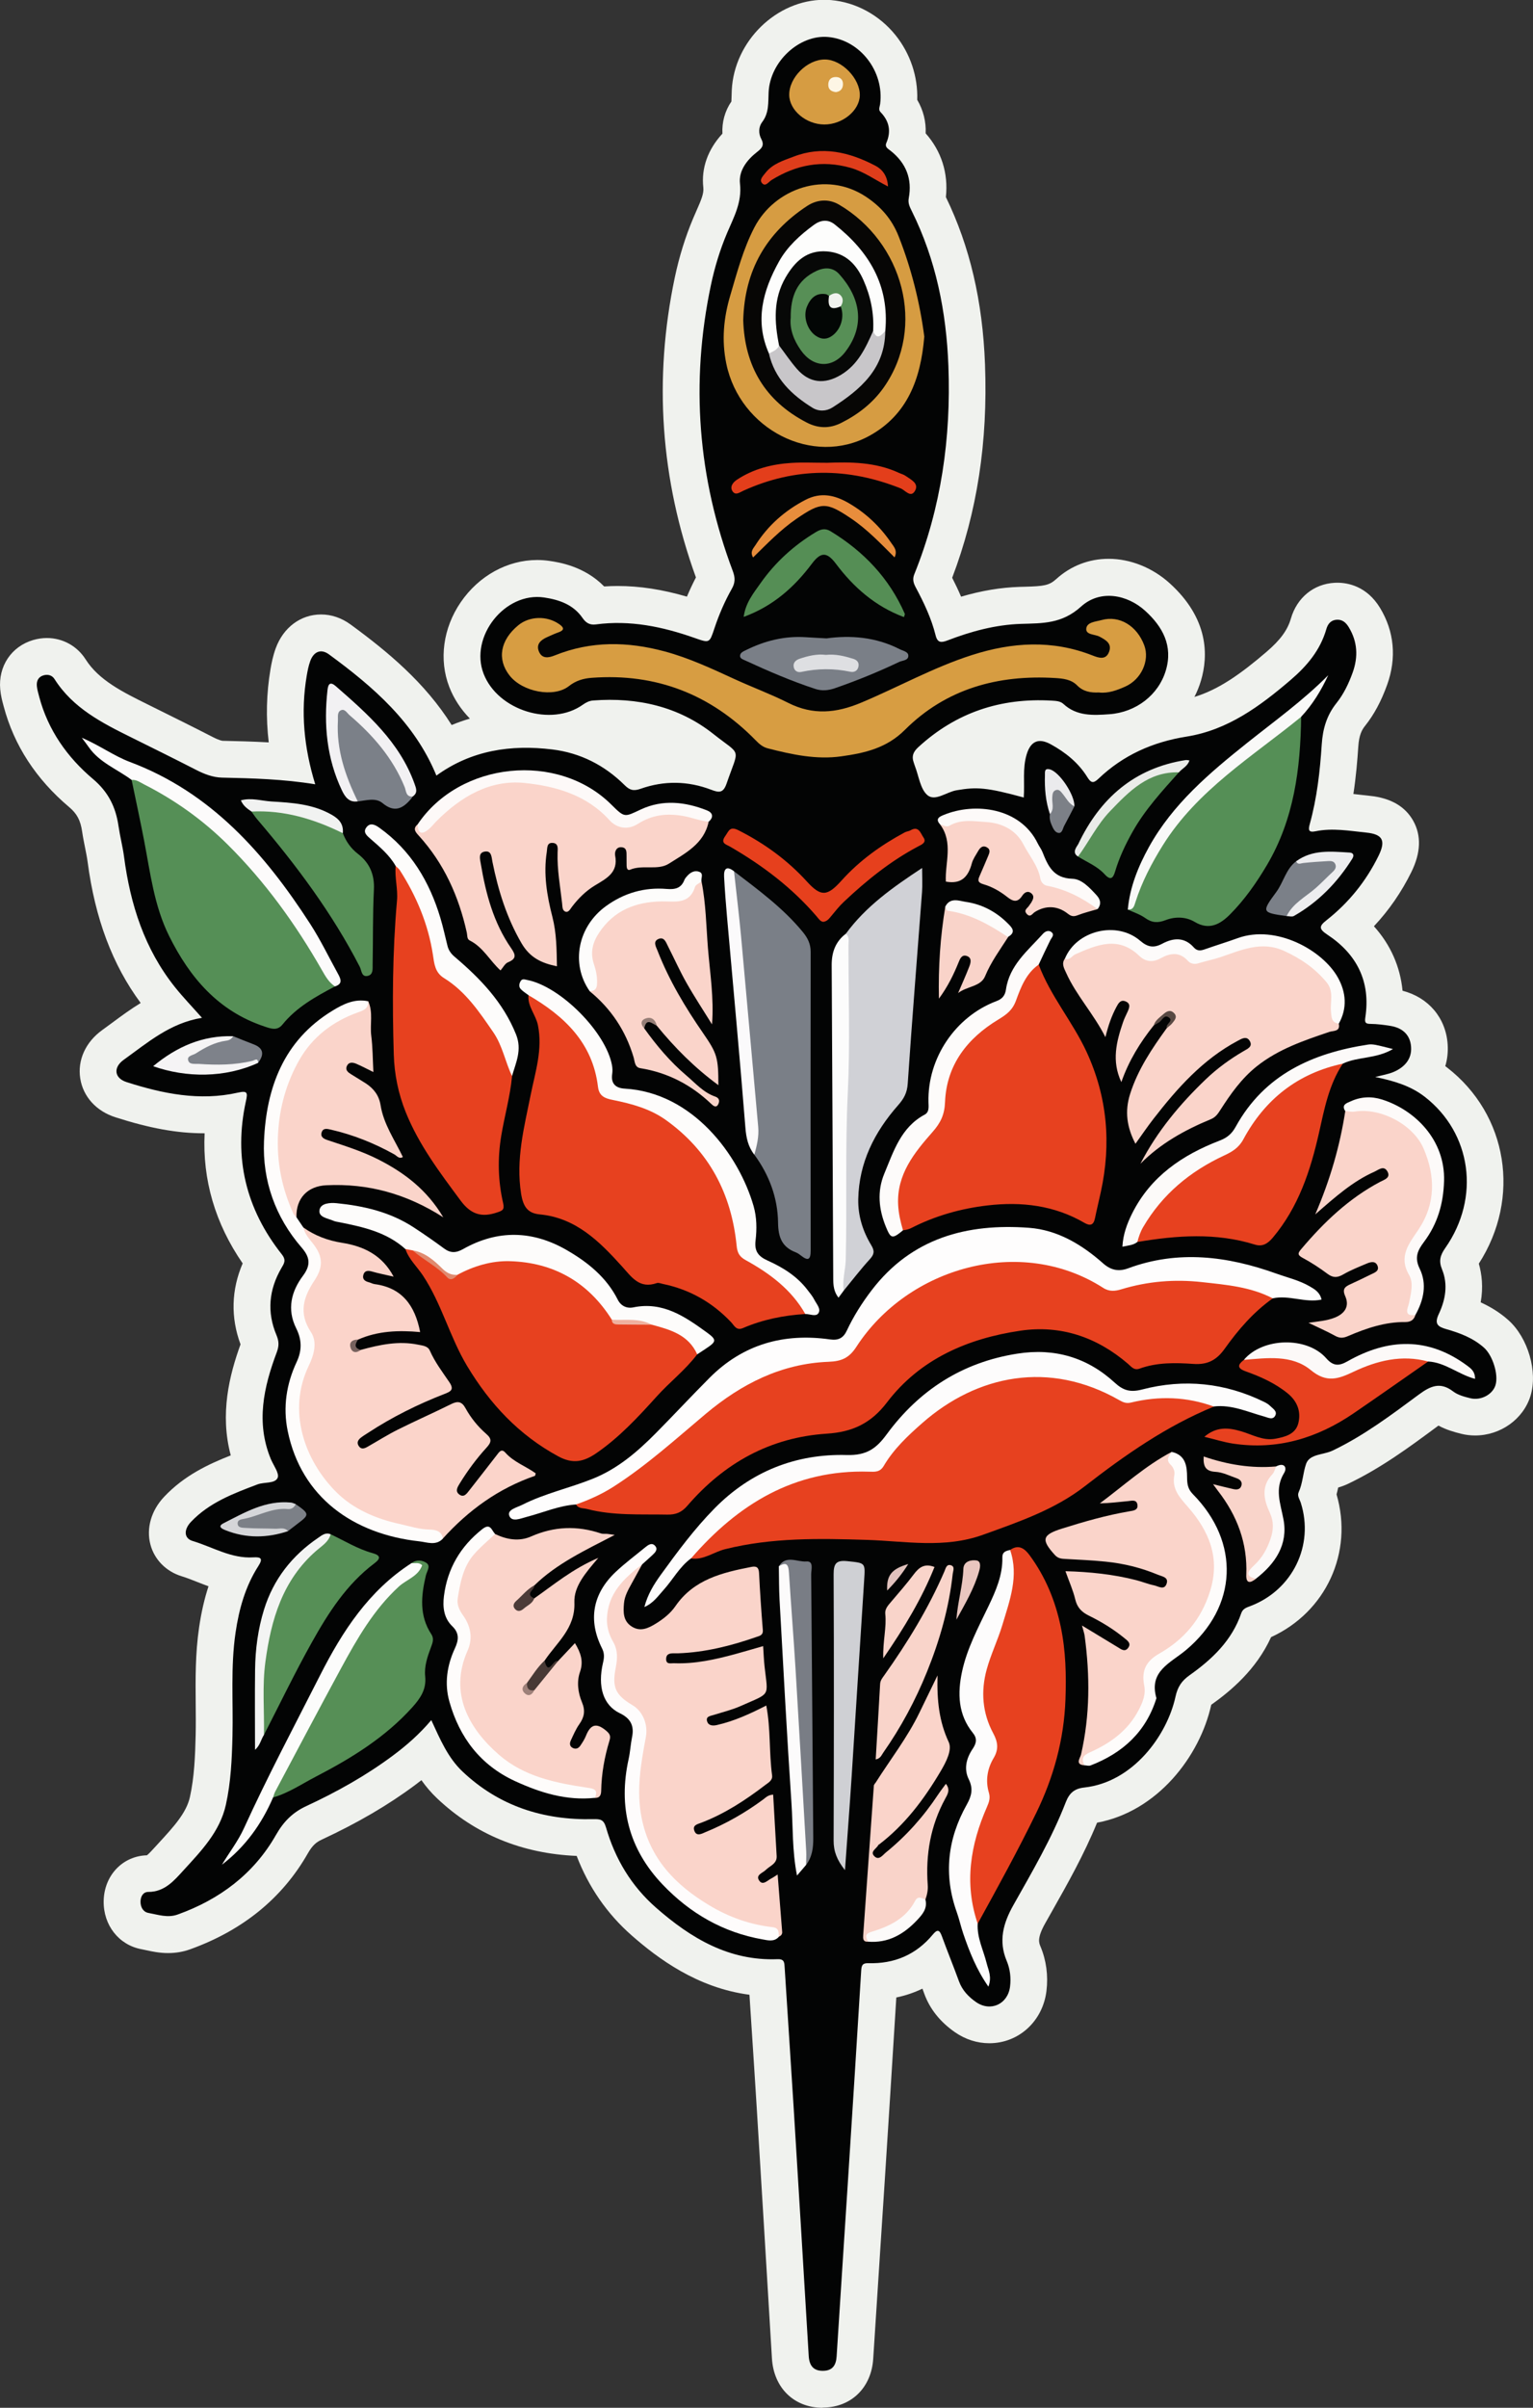 <svg id="Capa_2" data-name="Capa 2" xmlns="http://www.w3.org/2000/svg" viewBox="0 0 472.61 741.93">
  <rect x="0" y="0" width="472.61" height="741.93" fill="#333333" stroke="none"/>
  <defs>
    <style>
      .cls-1 {
        fill: #d69c42;
      }

      .cls-2 {
        fill: #fbfafb;
      }

      .cls-3 {
        fill: #77625e;
      }

      .cls-4 {
        fill: #dedfe2;
      }

      .cls-5 {
        fill: #fcfbfa;
      }

      .cls-6 {
        fill: #7a7f87;
      }

      .cls-7 {
        fill: #e1c2bd;
      }

      .cls-8 {
        fill: #7e828a;
      }

      .cls-9 {
        fill: #fad4ca;
      }

      .cls-10 {
        fill: #fdf6e5;
      }

      .cls-11 {
        fill: #fdfcfc;
      }

      .cls-12 {
        fill: #f5f4f5;
      }

      .cls-13 {
        fill: #ebebed;
      }

      .cls-14 {
        fill: #ededef;
      }

      .cls-15 {
        fill: #558f56;
      }

      .cls-16 {
        fill: #cfd0d4;
      }

      .cls-17 {
        fill: #fdfdfc;
      }

      .cls-18 {
        fill: #030605;
      }

      .cls-19 {
        fill: #7b8088;
      }

      .cls-20 {
        fill: #fefcfc;
      }

      .cls-21 {
        fill: #f9f9f8;
      }

      .cls-22 {
        fill: #d5d6d9;
      }

      .cls-23 {
        fill: #f1f2f1;
      }

      .cls-24 {
        fill: #df3d1b;
      }

      .cls-25 {
        fill: #fefdfd;
      }

      .cls-26 {
        fill: #f9d4ca;
      }

      .cls-27 {
        fill: #f0f2ee;
      }

      .cls-28 {
        fill: #fcfcfb;
      }

      .cls-29 {
        fill: #efb19f;
      }

      .cls-30 {
        fill: #fcf9f8;
      }

      .cls-31 {
        fill: #fbd4ca;
      }

      .cls-32 {
        fill: #f2f1f3;
      }

      .cls-33 {
        fill: #fdfcfb;
      }

      .cls-34 {
        fill: #568f56;
      }

      .cls-35 {
        fill: #fcfaf9;
      }

      .cls-36 {
        fill: #483935;
      }

      .cls-37 {
        fill: #967e77;
      }

      .cls-38 {
        fill: #fdfbfa;
      }

      .cls-39 {
        fill: #7c8087;
      }

      .cls-40 {
        fill: #9e817a;
      }

      .cls-41 {
        fill: #fdfaf9;
      }

      .cls-42 {
        fill: #fdf9f8;
      }

      .cls-43 {
        fill: #f9d3c9;
      }

      .cls-44 {
        fill: #070807;
      }

      .cls-45 {
        fill: #fefcfb;
      }

      .cls-46 {
        fill: #030404;
      }

      .cls-47 {
        fill: #e6401d;
      }

      .cls-48 {
        fill: #4c3b38;
      }

      .cls-49 {
        fill: #fcfbfb;
      }

      .cls-50 {
        fill: #c8c6c9;
      }

      .cls-51 {
        fill: #fcfcfc;
      }

      .cls-52 {
        fill: #797d85;
      }

      .cls-53 {
        fill: #f3f4f3;
      }

      .cls-54 {
        fill: #e08a6f;
      }

      .cls-55 {
        fill: #584943;
      }

      .cls-56 {
        fill: #e33e1b;
      }

      .cls-57 {
        fill: #d79d42;
      }

      .cls-58 {
        fill: #070605;
      }

      .cls-59 {
        fill: #558e55;
      }

      .cls-60 {
        fill: #d0d1d6;
      }

      .cls-61 {
        fill: #e9c6bf;
      }

      .cls-62 {
        fill: #e88d3c;
      }

      .cls-63 {
        fill: #eaece9;
      }

      .cls-64 {
        fill: #578f56;
      }

      .cls-65 {
        fill: #e7411f;
      }
    </style>
  </defs>
  <g id="Capa_2-2" data-name="Capa 2">
    <g>
      <path class="cls-27" d="M253.62,741.93c-8.81,0-15.1-6.12-15.64-15.23-1.73-28.88-3.26-54.15-4.69-77.23-.47-7.65-.97-15.3-1.47-22.96-.26-3.95-.52-7.9-.77-11.85-16.13-2.11-28.25-11.21-36.3-18.27-7.59-6.66-13.28-14.89-16.97-24.51-16.85-.7-31.31-6.65-43.02-17.73-1.88-1.78-3.46-3.66-4.84-5.61-.64.5-1.29,1-1.96,1.5-8.28,6.17-17.69,11.67-28.77,16.82-1.61.75-2.83,1.68-4.3,4.26-7.85,13.77-20.07,23.72-36.31,29.55-2.13.77-4.4,1.15-6.75,1.15-2.71,0-4.99-.5-6.83-.9-.45-.1-.89-.2-1.34-.28-7.02-1.29-11.83-7.41-11.7-14.88.15-7.88,5.85-13.86,13.34-14.07.62-.48,1.68-1.65,2.42-2.46l1.33-1.45c4.52-4.92,8.42-9.17,9.5-14.05,1.36-6.12,1.62-12.79,1.77-19.09.07-3.15.04-6.29.01-9.63-.07-7.58-.14-15.43,1.05-23.55.68-4.64,1.64-8.82,2.9-12.66-1.26-.46-2.45-.93-3.57-1.37-1.65-.65-3.21-1.27-4.63-1.7-4.84-1.46-8.47-5.12-9.71-9.8-1.33-5,.25-10.51,4.25-14.73,6.17-6.53,13.56-10,20.52-12.74-3.42-12.77-.43-24.72,3.01-34.21-3.07-8.3-2.84-16.82.66-24.95-8.49-12.33-12.42-25.75-11.73-40.09h-.23c-8.2,0-16.62-1.52-27.29-4.94-5.9-1.89-9.94-6.36-10.82-11.95-.89-5.66,1.65-11.24,6.79-14.93,1.02-.73,2.02-1.47,3.03-2.22,2.74-2.03,5.63-4.16,8.81-6.11-8.71-11.76-14.07-26.04-16.37-43.56-.17-1.29-.46-2.71-.76-4.22-.32-1.6-.66-3.26-.92-5.05-.5-3.45-1.59-5.5-4-7.53-10.22-8.62-17.02-19.07-20.19-31.06l-.11-.41c-.33-1.21-.77-2.87-.95-4.82-.65-7.11,3.43-13.21,10.14-15.19,1.4-.41,2.82-.62,4.24-.62,4.87,0,9.33,2.46,11.94,6.57,4.07,6.43,11.42,10.07,19.2,13.92l1.61.8c6.04,2.99,12.28,6.08,18.41,9.23,2.09,1.07,2.92,1.15,3.07,1.15,4.46.1,9.2.21,14.17.49-.91-7.63-.72-15.09.54-22.55.32-1.88.76-4.11,1.61-6.44,2.35-6.44,7.71-10.43,13.99-10.43,3.19,0,6.33,1.07,9.09,3.09,11.49,8.4,22.97,17.95,31.16,30.98,1.83-.76,3.71-1.42,5.62-1.98-2.75-2.82-4.94-6.11-6.35-9.75-3.25-8.38-1.93-18.14,3.53-26.11,5.58-8.15,14.39-13.01,23.56-13.01,1.27,0,2.55.09,3.81.28,2.84.42,10.71,1.59,16.85,7.87,1.37-.09,2.75-.14,4.13-.14,6.81,0,13.72,1.05,21.38,3.28.86-2.04,1.79-4.01,2.78-5.92-10.93-30.1-13.11-61.21-6.5-92.5,1.35-6.38,3.25-12.49,5.65-18.16.32-.76.65-1.51.98-2.26,1.51-3.41,2.35-5.42,2.15-7.2-.68-5.98,1.39-11.76,5.89-16.63-.19-3.49.75-6.98,2.76-9.9.03-.45.05-1.13.06-1.66.02-.61.03-1.23.06-1.85.74-15.08,13.79-27.83,28.49-27.83.71,0,1.43.03,2.14.09,7.62.67,14.85,4.6,19.84,10.79,4.57,5.68,6.95,12.82,6.7,19.94,1.88,3.2,2.76,6.71,2.6,10.33,4.85,5.47,7.02,12.25,6.24,19.64,7.39,15.22,11.33,32.07,12.06,51.55.9,23.92-2.41,45.47-10.12,65.76.93,1.83,1.87,3.77,2.74,5.82,6.35-1.86,12.21-2.83,18.04-3.02l1.54-.04c5.97-.16,7.58-.4,9.75-2.36,4.51-4.09,10.11-6.25,16.18-6.25,6.66,0,13.5,2.74,18.78,7.51,12.12,10.97,11.94,22.4,9.66,30.06-.52,1.74-1.19,3.4-2.01,4.99,7.55-2.27,14.48-7.25,22.23-13.89,4.24-3.63,6.48-6.69,7.51-10.25,1.87-6.46,7.04-10.69,13.51-11.03.28-.01.55-.02.82-.02,3.15,0,9.05,1.01,13.15,7.75,4.4,7.25,5.16,15.44,2.2,23.69-1.82,5.06-4.04,9.21-6.82,12.68-.94,1.18-1.85,2.77-2.08,6.37-.28,4.24-.69,9.26-1.51,14.61.88.09,1.74.19,2.57.29.84.1,1.68.19,2.52.28,6.39.65,10.9,3.26,13.39,7.75,2.5,4.52,2.31,9.79-.59,15.69-3.05,6.2-6.92,11.81-11.56,16.75,5.1,5.65,8.1,12.4,8.83,19.87,7.96,2.05,13.34,8.33,13.9,16.48.16,2.37-.09,4.64-.73,6.75.19.14.37.28.55.42,18.78,14.55,22.82,40.22,9.79,60.44.92,3.19,1.41,7.22.58,11.93,2.86,1.3,5.81,3.04,8.53,5.47,6.07,5.42,9.12,15.89,6.82,23.36-2.22,7.17-9.25,12.19-17.08,12.19,0,0,0,0,0,0-1.44,0-2.87-.17-4.26-.52-2.18-.54-4.62-1.22-7.03-2.53l-.56.41c-8.41,6.22-17.11,12.66-27.29,17.52-1.07.51-2.12.88-3.07,1.16-.14.67-.3,1.38-.5,2.11,5.24,17.9-3.29,36.27-20.18,43.98-4.61,10.11-12.55,16.65-18.45,20.85-3.49,15.84-16.56,32.88-35.2,36.33-4.02,9.82-9.1,18.82-14.03,27.54l-1.95,3.45c-2.56,4.56-1.95,6.01-1.46,7.17,1.78,4.22,2.41,8.95,1.84,13.67-1.13,9.35-8.55,16.13-17.62,16.13-3.73,0-7.39-1.17-10.59-3.39-4.56-3.17-7.74-7.15-9.45-11.84-.19-.53-.39-1.06-.58-1.59-2.54,1.23-5.23,2.14-8.05,2.72-1.28,20.75-2.57,40.92-3.58,56.65-.48,7.48-.97,14.96-1.46,22.45-.7,10.74-1.4,21.47-2.08,32.21-.56,8.88-6.71,14.92-15.29,15.06h-.29Z"></path>
      <g>
        <path class="cls-46" d="M97.19,241.7c-3.51-11.4-4.52-22.37-2.62-33.55.26-1.51.56-3.03,1.08-4.46,1.05-2.89,3.28-3.87,5.74-2.07,13.72,10.04,26.44,21.02,33.15,37.37,10.79-7.82,22.95-9.61,35.74-8.05,8.62,1.05,16.1,4.86,22.28,10.99,1.54,1.53,2.71,1.91,4.95,1.12,7.22-2.55,14.59-2.44,21.76.31,2.48.95,3.72,1.01,4.74-1.94,3.93-11.4,4.67-8.31-4.04-15.22-10.77-8.54-23.51-11.38-37.14-10.35-1.16.09-2.17.6-3.14,1.29-9.73,6.93-26.21,1.78-30.59-9.51-4.42-11.41,6.54-25.33,18.66-23.52,4.6.69,8.97,2.16,11.83,6.31.98,1.42,2.14,2.25,4.11,1.99,10.52-1.41,20.58.69,30.45,4.17,4.63,1.63,4.58,1.59,6.09-2.93,1.41-4.25,3.19-8.37,5.39-12.26,1.05-1.85,1.04-3.4.3-5.38-10.82-28.72-13.11-58.12-6.76-88.17,1.16-5.51,2.8-10.89,5-16.08,2.06-4.86,4.61-9.4,3.96-15.15-.45-3.96,2.09-7.29,5.24-9.76,1.45-1.13,2.38-2.05,1.31-4.05-.88-1.65-.82-3.73.27-5.16,2.18-2.86,1.85-5.97,2.01-9.24.47-9.54,9.55-17.77,18.31-17,9.82.86,17.36,10.55,16.07,20.65-.11.86-.64,1.71.14,2.52,2.68,2.77,3.31,5.91,1.76,9.49-.54,1.26.55,1.79,1.35,2.42,4.72,3.76,6.68,8.62,5.57,14.57-.29,1.56.3,2.72.93,3.98,7.47,15.04,10.66,31.1,11.29,47.74.83,22.1-2.19,43.59-10.52,64.2-.59,1.47-.28,2.66.43,3.98,2.53,4.74,4.85,9.59,6.15,14.83.57,2.31,1.72,2.3,3.61,1.58,7.31-2.81,14.82-4.86,22.7-5.12,6.62-.21,12.59.04,18.53-5.33,5.93-5.37,14.27-3.67,19.73,1.27,5.43,4.91,8.67,10.82,6.4,18.42-2.23,7.5-9.14,12.89-17.42,13.48-4.96.35-10.03.65-14.15-3.17-.97-.9-2.35-.94-3.63-1.02-15.69-.91-29.46,3.64-41.12,14.35-1.52,1.4-2.11,2.77-1.41,4.68.13.36.22.73.36,1.09,1.22,3.09,1.65,7.09,3.87,9,2.36,2.02,5.87-.96,8.94-1.49,6.27-1.09,9.36-.89,20.76,2.22.33-4.44-.42-8.92.9-13.29,1.22-4.02,3.63-5.18,7.42-3.11,4.54,2.49,8.53,5.68,11.29,10.14,1.08,1.75,1.83,2.01,3.42.48,7.63-7.29,16.75-11.33,27.19-12.99,12.64-2.01,22.57-9.33,32.05-17.44,5.08-4.35,9.15-9.2,11.03-15.72.45-1.56,1.4-2.75,3.21-2.85,1.74-.09,2.83.89,3.68,2.29,2.71,4.46,2.96,9.1,1.22,13.97-1.22,3.4-2.77,6.63-5,9.43-3,3.75-4.23,7.95-4.54,12.71-.54,8.28-1.47,16.55-3.7,24.59-.52,1.86-.33,2.63,1.81,2.19,5.23-1.07,10.43-.12,15.63.41,5.07.52,6.07,2.48,3.77,7.16-3.84,7.82-9.18,14.44-16.01,19.82-2.27,1.79-2.52,2.66.21,4.46,9.12,6.01,13.42,14.49,11.72,25.54-.24,1.59.07,1.96,1.64,1.97,2.03.02,4.06.29,6.07.61,3.69.59,6.14,2.7,6.4,6.49.26,3.77-2.03,6.23-5.28,7.66-1.72.76-3.66,1.04-5.77,1.6,5.57,1.17,10.8,2.64,15.24,6.08,14.46,11.2,17.25,31.08,6.34,46.63-1.57,2.24-2.04,4.01-.99,6.56,1.92,4.67,1.05,9.41-1,13.77-1.45,3.08-.29,3.92,2.39,4.68,4.18,1.19,8.22,2.72,11.56,5.7,2.65,2.36,4.54,8.29,3.53,11.55-.88,2.86-4.49,4.83-7.78,4.01-1.84-.45-3.84-.99-5.3-2.11-3.97-3.03-7.01-1.63-10.54.98-8.52,6.3-16.99,12.69-26.64,17.29-2.77,1.32-7.02.98-8.11,4.03-.98,2.75-1.02,5.95-2.31,8.78-.52,1.13.33,2.21.67,3.29,4.15,13.08-2.55,26.82-15.5,31.77-1.21.46-2.38.79-2.87,2.23-2.87,8.39-8.95,14.16-15.93,19.1-2.41,1.71-3.67,3.55-4.34,6.62-2.57,11.8-12.98,26.32-28.12,27.98-3.04.33-4.6,1.68-5.72,4.57-4.3,11.11-10.35,21.38-16.17,31.73-3.11,5.54-4.61,10.98-2.03,17.12,1.05,2.49,1.37,5.19,1.04,7.9-.66,5.43-6,7.91-10.49,4.79-2.32-1.61-4.24-3.61-5.26-6.4-1.7-4.68-3.6-9.29-5.3-13.97-.74-2.03-1.45-2.02-2.76-.44-5.16,6.23-11.89,9.07-19.92,8.83-1.8-.05-2.06.73-2.16,2.26-1.31,21.42-2.67,42.83-4.05,64.25-1.17,18.23-2.38,36.45-3.53,54.67-.17,2.72-1.28,4.39-4.15,4.43-3.05.05-4.27-1.67-4.45-4.56-1.54-25.75-3.1-51.51-4.69-77.26-.88-14.15-1.84-28.29-2.73-42.44-.09-1.5-.05-2.67-2.2-2.58-14.94.57-26.68-6.43-37.45-15.87-7.65-6.71-12.62-15.05-15.41-24.68-.73-2.51-1.72-2.65-3.97-2.6-15.3.35-28.98-3.98-40.29-14.68-4.46-4.22-6.83-9.77-9.62-15.84-3.66,4.33-7.58,7.75-11.76,10.87-8.34,6.22-17.37,11.26-26.77,15.62-4.2,1.95-7.01,4.77-9.37,8.92-6.83,11.99-17.35,19.85-30.3,24.5-3.09,1.11-6.07.04-9.03-.5-1.61-.3-2.44-1.81-2.41-3.52.03-1.58.81-2.95,2.42-2.95,4.99.01,7.93-3.48,10.76-6.58,5.47-5.98,11.29-11.95,13.13-20.26,1.55-6.98,1.87-14.14,2.04-21.28.25-10.6-.61-21.22.95-31.79,1.07-7.29,3.03-14.27,7.03-20.51,1.46-2.27.86-2.82-1.55-2.67-6.8.43-12.54-3.19-18.73-5.05-2.68-.81-2.77-3.48-.5-5.88,5.64-5.96,13.08-8.74,20.51-11.55,2.12-.8,5.36-.15,6.21-2.02.61-1.35-1.31-3.86-2.12-5.84-4.62-11.23-2.19-22.1,1.84-32.82.73-1.95.73-3.4-.09-5.35-2.97-7.05-2.33-13.98,1.51-20.59.85-1.46,1.6-2.44.13-4.29-11.04-13.95-14.89-29.71-11.05-47.16.6-2.7.47-3.31-2.51-2.64-11.75,2.65-23.12.32-34.29-3.26-3.78-1.21-4.17-4.5-.88-6.86,7.35-5.27,14.28-11.34,24.14-12.94-3-3.39-5.81-6.3-8.33-9.45-9.39-11.75-13.77-25.49-15.7-40.18-.42-3.16-1.24-6.27-1.7-9.43-.85-5.85-3.11-10.52-7.91-14.56-7.9-6.67-13.82-15.04-16.54-25.29-.29-1.1-.62-2.22-.73-3.34-.14-1.53.45-2.81,2.04-3.28,1.34-.39,2.64-.06,3.4,1.14,5.68,8.97,14.68,13.53,23.75,18.02,6.64,3.29,13.28,6.57,19.87,9.95,2.54,1.31,5.23,2.34,8,2.4,9.44.21,18.87.45,28.76,2.06Z"></path>
        <path class="cls-65" d="M392.39,400.08c-5.97,4.21-10.66,9.68-14.86,15.56-2.42,3.39-5.18,4.95-9.59,4.64-5.55-.39-11.23-.51-16.63,1.45-1.72.62-2.54-.61-3.59-1.51-9.59-8.22-20.74-12.02-33.2-10.17-16.23,2.4-30.89,8.72-41.07,22.08-4.98,6.54-10.75,9.14-18.54,9.64-17.48,1.13-31.67,9.06-43,22.21-1.78,2.07-3.58,2.78-6.2,2.73-8.28-.16-16.6.38-24.74-1.73-1.2-.31-2.61-.06-3.39-1.38.36-.92,1.15-1.37,1.97-1.71,10.35-4.23,18.61-11.5,27.13-18.43,4.66-3.78,9.15-7.76,13.92-11.41,10.74-8.2,22.56-13.38,36.29-13.38,2.44,0,4.07-1.04,5.35-3.03,8.47-13.12,20.32-21.74,35.33-25.85,6.66-1.83,13.54-2.12,20.48-1.56,7.55.6,14.43,3.02,20.91,6.8,2.07,1.21,4.33,1.78,6.63,1.06,2.71-.85,5.51-1.04,8.25-1.57,11.71-2.28,23.07,0,34.37,2.7,1.61.38,3.6.75,4.19,2.87Z"></path>
        <path class="cls-65" d="M374.23,433.42c-14.62,6-27.39,14.92-39.81,24.56-9.28,7.2-20.33,10.96-31.33,14.93-11.98,4.32-23.91,1.97-35.87,1.59-14.69-.47-29.32-.73-43.72,2.87-3.51.88-6.56,3.41-10.46,2.85-.6-1.35.32-2.19,1.09-3.01,11.55-12.35,25.09-21.24,42.06-24.19,2.92-.51,5.85-.81,8.77-.55,3.81.33,6.5-.87,8.69-4.16,4.69-7.03,11.22-12.22,18.3-16.63,16.75-10.44,34.04-11.28,51.63-2.14,2.3,1.19,4.39,1.23,6.92,1.03,7.1-.57,14.29-1.31,21.26,1.04.98.33,2.46.12,2.45,1.82Z"></path>
        <path class="cls-9" d="M198,481.99c-1.1,2-2.2,4-3.3,6.01-1.04,1.9-2.13,3.77-2.33,6.01-.25,2.76-.29,5.49,2.39,7.19,2.69,1.71,5.14.51,7.5-.95,2.31-1.43,4.46-3.14,5.97-5.34,5.68-8.24,14.42-10.33,23.39-12.08,1.57-.31,2.3.09,2.39,1.88.29,5.85.69,11.7,1.16,17.54.14,1.68-1.03,1.83-2.06,2.19-7.81,2.72-15.77,4.72-24.08,5.01-.38.01-.77,0-1.15,0-1.22-.02-2.44.07-2.51,1.64-.09,1.9,1.43,1.38,2.47,1.42,6.42.24,12.61-1.14,18.75-2.8,2.79-.76,5.57-1.59,8.68-2.48.15,2.26.22,4.38.46,6.47,1.04,9.34,1.99,7.81-7.43,12.01-2.63,1.17-5.48,1.85-8.24,2.72-1.08.34-2.58.45-2.04,2.06.42,1.24,1.71,1.35,2.95,1.07,5.33-1.2,10.24-3.45,15.27-6.02,1.39,7.24.83,14.45,1.79,21.52.21,1.56-1.13,2.22-2.09,2.96-6.06,4.64-12.42,8.81-19.58,11.57-1.35.52-3.03.79-2.24,2.68.7,1.7,2.37.7,3.33.3,6.36-2.6,12.3-5.99,17.83-10.08.81-.6,1.48-1.4,3.08-1.5.36,6.35.74,12.65,1.08,18.94.13,2.37-2.06,2.97-3.36,4.27-.95.96-3.34,1.56-1.94,3.4,1.09,1.43,2.49-.19,3.67-.79.54-.27,1.04-.64,1.93-1.2.49,6.15.96,11.92,1.4,17.7.05.69-.35,1.19-1.02,1.45-2.47-2.38-5.84-2.37-8.84-3.28-13.3-4.03-24.51-10.92-31.17-23.56-4.17-7.92-4.86-16.57-3.66-25.37.43-3.16,1.08-6.29,1.55-9.45.58-3.93-.66-7.14-4.26-9.02-4.39-2.29-5.88-6.02-5.14-10.54.64-3.94.19-7.47-1.23-11.19-3.09-8.08,1.39-18.64,9.22-22.5.49-.24.97-.24,1.41.13Z"></path>
        <path class="cls-65" d="M248.27,404.9c-6.63.4-13.08,1.69-19.2,4.32-2.09.9-2.72-.79-3.66-1.78-5.8-6.13-12.79-10.1-21.05-11.81-.62-.13-1.34-.44-1.87-.26-5.38,1.84-7.69-1.77-10.79-5.2-6.87-7.6-14.14-14.91-25.3-15.97-3.66-.35-5.1-2.28-5.75-6.38-1.67-10.55.93-20.4,2.96-30.49,1.41-7,3.74-13.93,2.23-21.42-.66-3.26-3.25-5.79-2.91-9.26,2.22-.9,3.64.75,5.04,1.84,8.55,6.63,15.94,14.09,17.26,25.62.32,2.81,2.39,3.6,4.83,4.09,9.41,1.86,17.76,5.84,24.07,13.24,7.8,9.15,12.93,19.58,13.85,31.76.16,2.16,1.03,3.51,2.9,4.54,4.15,2.3,8,5.07,11.54,8.21,2.72,2.42,5.61,4.85,5.86,8.94Z"></path>
        <path class="cls-31" d="M93.55,378.25c3.58,2.55,7.56,4.02,11.91,4.71,6.68,1.05,12.38,3.8,15.89,10.42-1.23-.27-2.32-.5-3.41-.76-1.11-.26-2.23-.5-3.32-.83-1.3-.39-2.36-.21-2.65,1.25-.24,1.24.65,1.79,1.74,2.07.61.16,1.19.5,1.81.58,8.36,1.12,12.4,6.48,14.01,14.78-6.55-.6-13.04-.4-19.16,2.32-.92.63-1.85,1.31-1.25,2.61.43.93,1.23,1.05,2.11.55,5.8-1.58,11.62-2.85,17.68-1.6,1.39.29,2.97.38,3.6,1.81,1.55,3.54,3.87,6.58,6.01,9.73,1.6,2.35.41,2.9-1.52,3.65-8.22,3.19-16.08,7.1-23.47,11.93-.75.49-1.52.95-2.22,1.49-.89.68-1.43,1.54-.71,2.62.76,1.14,1.74.78,2.69.24,3.1-1.76,6.13-3.68,9.32-5.28,5.46-2.73,11.06-5.19,16.53-7.91,2.01-1,3.26-.73,4.34,1.24,1.67,3.04,3.85,5.73,6.45,7.99,1.82,1.58,1.54,2.6.05,4.23-3.1,3.39-5.83,7.1-8.25,11.02-.69,1.12-1.49,2.38-.15,3.39,1.44,1.07,2.31-.25,3.09-1.24,2.84-3.61,5.65-7.24,8.47-10.87.7-.9,1.44-2.16,2.65-.78,2.6,2.93,6.33,4.19,9.36,6.38-.11.39-.12.73-.23.77-11.23,3.87-20.51,10.6-28.41,19.35-4.18-2.52-9.1-2.17-13.62-3.45-10.91-3.1-20.4-8.09-26.22-18.32-5.71-10.05-7.52-20.49-2.64-31.45,1.87-4.19,2.12-8.23-.28-12.43-2.6-4.55-1.22-9.1,1.52-12.96,3.26-4.61,3.04-8.62-.46-12.84-.98-1.17-2.41-2.49-1.26-4.39Z"></path>
        <path class="cls-65" d="M320.22,297.23c3.61,9.68,10.45,17.58,14.76,26.89,6.42,13.91,7.64,28.26,4.41,43.1-.59,2.73-1.26,5.45-1.82,8.18-.43,2.09-1.45,2.46-3.25,1.41-9.3-5.41-19.41-6.59-29.88-5.37-8.22.96-16.12,3.19-23.52,6.97-.84.43-1.66.58-2.53.69-4.38-6.74-2.8-13.5.46-19.93,2.48-4.88,5.65-9.43,9.79-13.16,1.6-1.44,1.84-3.25,1.83-5.22-.06-13.06,7.19-21.61,17.61-28.04,2-1.23,3.34-2.52,4.02-4.75.98-3.21,2.79-6.02,4.77-8.7.82-1.1,1.63-2.37,3.35-2.09Z"></path>
        <path class="cls-65" d="M214.93,417.34c-3.64,4.81-8.45,8.5-12.47,12.96-5.73,6.35-11.53,12.62-18.67,17.52-3.86,2.64-7.22,3.36-11.68.94-12.15-6.59-21.06-16.13-28.11-27.86-5.36-8.93-7.85-19.2-13.64-27.9-1.79-2.7-4.29-4.93-5.37-8.1.68-.47,1.4-.42,2.13-.17,3.43,2.19,7.14,4.01,9.97,7.05,1.35,1.45,2.63,1.26,3.98.06,12.16-6.42,24-5.55,35.58,1.52,5.33,3.25,9.65,7.51,12.84,12.89,3.58,1.93,7.45.37,11.14.96,4.31.77,8.3,2.34,11.74,5.08,1.58,1.26,3.19,2.63,2.56,5.06Z"></path>
        <path class="cls-9" d="M412.73,315.41c.54,2.55-1.69,2.14-2.92,2.56-7.87,2.67-15.7,5.3-22.37,10.61-4.71,3.75-8.05,8.51-11.23,13.46-.76,1.18-1.44,2.21-2.9,2.82-8.01,3.32-15.53,7.46-21.73,13.74,5.13-9.95,12.17-18.39,20.2-26.07,3.52-3.36,7.44-6.21,11.65-8.66,1.18-.69,2.88-1.39,1.85-3.12-.98-1.65-2.51-.67-3.73-.02-10.75,5.73-18.61,14.58-25.93,24.01-1.87,2.41-3.59,4.94-5.57,7.7-2.64-5.06-3.36-9.94-1.65-15.34,2.4-7.57,6.73-13.98,11.3-20.29.28-.25.5-.55.72-.86.7-.97,2.04-1.98.58-3.15-1.07-.86-2.08.08-2.97.81-.87.72-1.39,1.77-2.36,2.37-4.15,5.2-7.64,10.79-9.97,17.46-3.07-6.52-1.51-12.51.53-18.48.37-1.08.89-2.11,1.37-3.15.56-1.22,1.09-2.53-.57-3.23-1.59-.67-2.26.6-2.88,1.76-1.43,2.69-2.45,5.53-3.36,9.24-3.7-7.29-9-12.87-12.12-19.83-.56-1.26-1.5-2.75-.42-4.29,4.16-4.19,9.52-5.21,15.08-5.57,2.22-.14,4.43.46,6.05,2,3.04,2.87,6.19,3.72,10.07,1.73,1.77-.91,3.87-.88,5.48.39,3.1,2.45,6.29,1.68,9.43.48,2.63-1.01,5.48-1.46,7.98-2.62,9.68-4.47,22.95,3.71,27.73,10.68,1.25,1.82,1.33,3.81,1.34,5.86,0,2.42-.13,4.87,1.31,7.03Z"></path>
        <path class="cls-57" d="M338.86,213.37c-2.59.13-4.9-.25-6.78-2.16-1.84-1.87-4.32-2.13-6.75-2.28-17.65-1.08-33.66,3.3-46.35,15.96-5.69,5.68-12.39,7.15-19.56,8.16-7.73,1.1-15.25-.54-22.71-2.45-1.57-.4-2.65-1.36-3.75-2.49-13.87-14.16-30.67-20.72-50.51-19.25-2.6.19-4.91.86-7.05,2.55-4.64,3.67-14.34,1.83-18.33-3.29-3.89-4.99-2.86-10.86,2.71-15.45,3.42-2.82,8.77-3,12.55-.39,1.31.9,2.01,1.79-.14,2.56-1.2.43-2.37.97-3.53,1.49-1.93.86-3.46,2.18-2.52,4.42.96,2.3,2.95,1.99,4.91,1.2,11.13-4.49,22.41-4.3,33.83-1.23,7.58,2.03,14.62,5.35,21.71,8.6,5.46,2.5,11.11,4.59,16.47,7.29,7.59,3.82,14.75,3.14,22.43-.09,11.43-4.79,22.29-10.88,34.14-14.67,12.41-3.98,24.79-4.75,37.17.12,1.96.77,4.19,1.52,5.15-1.2.87-2.48-1.01-3.55-2.96-4.59-1.45-.78-4.32-.51-4.1-2.51.21-1.99,2.94-2.11,4.74-2.61,5.47-1.51,10.89,1.75,13.14,7.81,1.72,4.63-.88,10.47-5.84,12.68-2.55,1.14-5.23,2.14-8.06,1.84Z"></path>
        <path class="cls-9" d="M152.63,472.69c3.6,1.73,7.42,2.38,11.11.75,7.12-3.14,14.24-3.38,21.55-.92.58.2,1.27.07,1.9.13.46.04.92.12,2.33.32-9.2,4.77-17.87,8.82-24.78,15.55-1.75,1.9-3.63,3.71-5.15,6.46,2.3-.42,3.61-1.61,5.1-2.44,6.07-4.26,11.78-9.09,19.77-12.5-3.91,4.61-7.57,8.74-7.38,13.74.3,8.03-5.44,12.32-9.18,17.92-.89,2.9-3.22,4.84-4.79,7.29-.27.62-1.28,1.2-.42,1.88.52.41,1.11-.25,1.55-.69,2.13-3.19,5.01-5.68,7.75-8.29,1.72-1.82,3.43-3.64,5.26-5.58,1.82,3.03,2.69,5.61,1.55,8.9-1.05,3.03-.61,6.4.63,9.35,1.07,2.57.71,4.55-.82,6.71-1.09,1.55-1.85,3.34-2.65,5.07-.39.84-.39,1.79.66,2.29.98.47,1.77.05,2.31-.75.64-.95,1.28-1.93,1.7-2.98,1.36-3.41,3.08-4.25,6.21-1.63,1.26,1.05,1.47,1.72,1.05,3.11-1.53,5.02-2.45,10.16-2.55,15.43-.03,1.35-.44,2.24-1.96,2.2-1.54-2.33-4.1-2.37-6.44-2.77-8.51-1.47-16.58-3.91-23.47-9.48-5.84-4.73-9.8-10.67-12.02-17.78-1.48-4.73-.54-9.4,1.17-13.85,1.73-4.52,1.58-8.69-1.22-12.71-.59-.84-.93-1.8-1.13-2.82-1.45-7.65,4.91-18.94,12.35-21.89Z"></path>
        <path class="cls-9" d="M218.47,253.21c-1.42,6.81-7.21,9.71-12.26,12.92-3.43,2.18-8.08.22-11.96,1.86-.78.33-1.05-.46-1.07-1.13-.03-1.02,0-2.04-.02-3.06-.02-1.14.14-2.52-1.41-2.72-1.81-.24-2.31,1.48-2.11,2.53,1.04,5.35-2.75,7.1-6.31,9.28-2.72,1.66-5.01,3.93-6.97,6.49-.53.69-1.07,1.83-1.97,1.56-1.09-.32-.98-1.59-1.1-2.61-.58-5.19-1.55-10.34-1.39-15.6.04-1.2.33-2.87-1.5-3-1.88-.13-1.65,1.6-1.83,2.78-1.08,6.81.05,13.5,1.73,20.03,1.29,5.02,1.3,10.02,1.4,15.21-4.79-.98-8.34-2.64-10.97-7.18-4.55-7.87-7.14-16.22-8.91-24.97-.3-1.49-.25-3.54-2.35-3.2-2.13.34-1.47,2.38-1.24,3.8,1.54,9.21,3.93,18.15,9.33,25.94,1.44,2.07,1.73,3.28-.95,4.38-.93.38-1.51,1.6-2.31,2.51-3.27-2.96-5.34-7.17-9.5-9.24-.89-.44-.7-1.57-.89-2.42-2.47-11.16-7.01-21.29-14.77-29.83-.96-1.06-2.03-2.14-.4-3.51,1.96,1.38,3.27.29,4.58-1.13,5.8-6.28,12.99-10.08,21.24-12.23,4.71-1.23,9.09-.31,13.55.81,7.24,1.81,14.15,4.2,19.62,9.7,3.2,3.21,5.6,3.17,10.03.93,7.07-3.56,13.98-2.66,20.69,1.12Z"></path>
        <path class="cls-9" d="M334.34,543.96c-3.03-.22-1.33-2.22-1.07-3.32,2.78-12.12,2.77-24.3,1.12-36.54-.11-.85-.42-1.68-.83-3.22,4.05,2.46,7.58,4.61,11.12,6.74.97.59,2.06,1.48,3.05.24,1.17-1.46-.14-2.32-1.11-3.11-3.37-2.76-7.08-5.02-10.97-6.93-2.2-1.08-3.56-2.48-4.16-4.98-.67-2.82-1.89-5.51-3.02-8.69,7.47.2,14.71.94,21.82,2.76,1.85.47,3.64,1.22,5.5,1.6,1.32.27,3.21,1.66,3.9-.62.58-1.9-1.45-2.12-2.64-2.62-5.21-2.17-10.64-3.52-16.25-4.07-4.06-.4-8.15-.61-12.22-.82-1.29-.07-2.37-.11-3.38-1.23-4.3-4.74-3.93-6.2,2.23-8.14,6.81-2.14,13.67-4.11,20.72-5.31,1.28-.22,2.82-.33,2.49-2.13-.29-1.59-1.78-1.12-2.85-1.02-2.87.27-5.73.64-8.73.7,7.33-5.43,14.05-11.61,22.17-15.87.43,3.77,2.1,7.29,2.08,11.19,0,1.86,1.81,2.98,3.02,4.28,5.41,5.79,9,12.52,8.89,20.54-.1,7.22-2.91,13.67-7.66,19.16-2.68,3.1-5.81,5.77-9.37,7.8-3.62,2.07-5.33,4.83-4.58,9.13.97,5.54-2.57,9.42-5.58,13.31-2.45,3.17-5.91,5.24-9.5,6.96-1.93.93-3.47,2.1-4.18,4.19Z"></path>
        <path class="cls-15" d="M103.27,303.95c-5.96,3.16-11.86,6.39-16.21,11.78-1.62,2-3.61,1.22-5.6.55-14.14-4.72-22.93-14.99-29.33-27.88-4.62-9.3-5.79-19.44-7.71-29.42-1.2-6.23-2.56-12.44-3.84-18.66,1.74-1.43,3.15,0,4.47.69,13.6,7.14,25.3,16.6,34.92,28.62,7.42,9.26,14.68,18.62,20.11,29.23.92,1.8,3.02,2.84,3.18,5.09Z"></path>
        <path class="cls-65" d="M157.86,331.6c-.57,6.2-2.3,12.2-3.32,18.32-1.19,7.11-1,13.97.58,20.85.46,2.01-.24,2.28-1.81,2.81-4.74,1.63-8.1.7-11.3-3.62-6.4-8.63-12.85-17.14-16.91-27.22-2.31-5.73-3.52-11.73-3.7-17.78-.48-15.83-.41-31.67.99-47.46.32-3.6-.75-7.09-.41-10.66,1.9-.08,2.61,1.38,3.36,2.69,4.39,7.56,7.72,15.54,9,24.24.52,3.53,2.1,5.99,4.95,8.16,7.89,6,13.36,13.92,17.25,22.98.92,2.14,1.07,4.43,1.32,6.7Z"></path>
        <path class="cls-25" d="M392.39,400.08c-6.84-3.57-14.34-4.18-21.82-5.01-8.48-.94-16.76-.26-24.93,2.23-1.75.53-3.62.78-5.51-.44-25.47-16.36-60.26-6.36-76.13,18.16-2.24,3.46-4.59,4.45-8.57,4.6-14.57.56-26.86,6.82-37.88,16.06-9.21,7.74-18.15,15.84-28.32,22.37-3.66,2.35-7.58,4.11-11.66,5.54-5.27.34-10.09,2.5-15.12,3.8-1.93.5-4.68,1.76-5.45-.35-.68-1.86,2.34-2.51,3.98-3.34,6.96-3.53,14.62-5.16,21.82-8.06,7.66-3.09,13.7-8.29,19.38-14.02,5.57-5.63,10.96-11.43,16.55-17.04,10.32-10.36,22.89-13.88,37.16-11.85,2.55.36,4.09-.39,5.18-2.73,2.06-4.4,4.66-8.5,7.61-12.37,12.34-16.18,29.47-20.73,48.61-19.29,8.71.66,16.24,5.15,22.77,10.94,2.39,2.12,4.79,2.63,7.73,1.54,15.44-5.72,30.66-3.76,45.68,1.62,3.46,1.24,7.1,2.07,10.34,3.96,1.58.92,3.09,1.81,3.61,4.05-5.07,1.09-10.04-1.49-15.04-.38Z"></path>
        <path class="cls-65" d="M311.41,477.6c2.67-1.86,4.51-.4,6.03,1.66,4.85,6.61,7.89,13.94,9.58,22.02,1.56,7.46,1.72,14.91,1.45,22.4-.44,12.29-3.63,23.92-9.02,34.98-5.64,11.56-11.83,22.83-18.03,34.09-1.71-.51-1.67-2.08-2.03-3.38-2.84-10.44-1.06-20.5,2.76-30.3,1.09-2.8,1.9-5.43,1.43-8.49-.52-3.36.28-6.61,1.82-9.63,1-1.96,1.22-3.86.13-5.83-4.98-9.03-4.19-18.15-.28-27.25,2.84-6.6,4.46-13.51,6-20.5.74-3.37-.91-6.55.15-9.77Z"></path>
        <path class="cls-6" d="M226.29,268.48c7.48,5.73,15.1,11.29,21.17,18.66,1.56,1.9,2.46,3.7,2.46,6.16-.04,30.69-.04,61.37,0,92.06,0,2.74-.72,3.3-2.92,1.58-.5-.39-1.03-.79-1.62-1.02-4.25-1.62-5.46-4.57-5.51-9.15-.09-7.63-2.72-14.72-7.31-20.96,0-13.13-1.82-26.12-2.85-39.17-1.08-13.58-2.37-27.14-3.61-40.7-.23-2.46-1.15-5.02.2-7.47Z"></path>
        <path class="cls-9" d="M436.35,405.18c-.44,1.59-1.53,2.2-3.12,2.19-6.26-.05-12.05,1.92-17.69,4.35-1.43.62-2.52.68-3.91-.09-2.55-1.4-5.24-2.58-8.23-4.02,2.92-.45,5.62-.6,8.12-1.61,3.09-1.25,4.59-3.5,3.19-6.63-1.01-2.28.04-2.94,1.7-3.7,2.09-.95,4.15-1.94,6.21-2.96,1.11-.55,2.69-1.02,2.06-2.67-.6-1.56-2.09-1.22-3.3-.7-2.46,1.04-4.97,2.03-7.27,3.36-1.78,1.02-3.11,1.11-4.82-.16-2.44-1.82-5.01-3.51-7.69-4.94-1.74-.93-1.45-1.52-.4-2.76,6.97-8.24,14.66-15.59,24.31-20.68,1.26-.66,3.36-1.23,2.19-3.24-1.11-1.91-2.75-.42-4.02.15-6.61,2.94-11.97,7.69-18.2,13.13,4.68-10.87,7.61-21.18,9.26-31.84,5.26-1.84,10.27-1.97,15.2,1.32,13.59,9.06,16.65,23.37,7.44,36.92-2.54,3.73-4.03,7.09-1.99,11.58,1.16,2.55.77,5.52.27,8.3-.3,1.66-.55,3.29.72,4.7Z"></path>
        <path class="cls-60" d="M260.76,287.73c6.19-8.48,14.55-14.36,23.52-20.27,0,2.88.14,5.13-.02,7.35-1.48,19.71-3.09,39.42-4.42,59.14-.19,2.81-1.18,4.59-2.96,6.61-7.28,8.25-12.07,17.68-12.29,28.96-.1,5.11,1.4,9.86,4.02,14.19,1.05,1.74.94,2.78-.44,4.29-2.83,3.09-5.38,6.44-8.05,9.68-1.35-1.14-1.34-2.73-1.2-4.25,1.32-14.16.04-28.36.68-42.52.89-19.79.66-39.59.69-59.39,0-1.29.24-2.54.47-3.79Z"></path>
        <path class="cls-15" d="M401.13,220.89c-.2,15.97-2.2,31.53-10.51,45.61-3.24,5.49-6.92,10.75-11.41,15.26-2.89,2.91-6.36,5.04-10.89,2.32-2.7-1.62-6.03-1.69-8.92-.57-2.44.94-4.23.87-6.34-.63-1.6-1.14-3.56-1.76-5.37-2.61.82-1.3,1.51-2.64,2.02-4.1,5.15-14.75,14.42-26.57,26.15-36.63,6.98-5.98,14.6-11.16,21.54-17.19,1.05-.91,2.11-1.92,3.72-1.47Z"></path>
        <path class="cls-65" d="M413.98,327.75c-4.3,6.49-5.7,14-7.36,21.38-2.64,11.69-6.33,22.84-14.2,32.21-1.52,1.81-3.15,2.92-5.55,2.17-12-3.74-24.1-2.84-36.23-.81-1.2-1.73-.08-3.17.69-4.55,5.96-10.64,14.94-17.97,25.85-23.03,2.57-1.19,4.24-2.75,5.63-5.28,6.13-11.1,15.41-18.5,27.56-22.21,1.14-.35,2.44-.99,3.6.12Z"></path>
        <path class="cls-9" d="M216.27,271.63c1.36,6.76,1.44,13.65,1.98,20.49.62,7.72,1.9,15.4,1.26,23.53-2.63-4.25-5.39-8.42-7.85-12.76-2.07-3.65-3.79-7.51-5.7-11.26-.62-1.21-1.16-3.02-2.91-2.32-1.86.75-.83,2.39-.34,3.64,3.54,9.09,8.51,17.39,14.04,25.39,4.34,6.29,4.71,7.5,4.72,16.04-7.36-5.4-13.45-11.55-18.97-18.3-.77-.92-1.36-2.27-2.9-1.75-1.23.41-1.75,1.29-.98,2.56,3.8,5.3,7.98,10.27,12.97,14.5,2.81,2.38,5.27,5.27,8.9,6.51,1.41.48,1.38,1.52.91,2.41-.64,1.21-1.54.41-2.15-.17-6.17-5.88-13.39-9.63-21.85-10.99-1.76-.28-1.69-2.1-2.07-3.36-2.43-8.18-6.94-14.96-13.53-20.35,1.23-2.11,1.2-4.3.69-6.64-2.02-9.27,3.07-17.66,12.36-20.56,3.68-1.15,7.44-1.77,11.29-1.5,2.87.2,5.23-.39,6.76-3.18.64-1.16,1.64-2.35,3.37-1.92Z"></path>
        <path class="cls-9" d="M113.5,308.5c1.61,3.44.5,7.14.96,10.7.45,3.53.44,7.12.65,11.14-1.96-.96-3.59-1.83-5.27-2.55-1.11-.47-2.36-.62-2.94.78-.49,1.19.43,1.88,1.32,2.44,1.51.95,3.05,1.85,4.55,2.82,2.45,1.6,4.08,3.71,4.56,6.74.94,5.86,4.36,10.7,6.87,15.95-1.18.73-1.87-.39-2.65-.82-6.16-3.43-12.64-6.03-19.53-7.61-1.2-.28-2.44-.58-2.87.88-.42,1.43.74,1.98,1.9,2.36,5.32,1.78,10.67,3.43,15.69,6,7.94,4.06,14.85,9.25,19.92,17.77-11.45-7.32-23.26-10.49-36.06-9.88-5.83.28-9.35,4.04-9.21,9.85-2.02.35-2.13-1.44-2.61-2.55-6.8-15.76-5.29-31.22,2.44-46.12,3.63-7,9.95-11.53,17.02-14.86,1.85-.87,3.8-1.51,5.25-3.04Z"></path>
        <path class="cls-34" d="M126.88,481.66c1.53-1.18,3.37-.91,4.61-.04,1.35.95.11,2.56-.2,3.86-1.47,6.22-2.09,12.36,1.69,18.1.89,1.35.39,2.66-.12,4.01-1.08,2.88-2.1,5.87-1.78,8.94.42,4-1.46,6.76-3.93,9.51-8.34,9.28-18.75,15.69-29.66,21.35-4.37,2.26-8.48,5.1-13.29,6.47-.92-1.67.18-3,.9-4.25,9.63-16.67,17.38-34.39,27.96-50.53,3.42-5.22,7.35-10.12,12.82-13.48,1.55-.96,3.26-1.98,1.01-3.95Z"></path>
        <path class="cls-1" d="M284.94,103.8c-1.09,13.03-5.22,24.02-16.84,30.45-17.47,9.66-40.01-1.89-44.19-22.2-1.48-7.2-.83-14.09,1.24-21.06,2.1-7.11,3.99-14.3,7.42-20.91,6.25-12.03,22.09-17.61,34.38-9.47,4.58,3.04,7.98,6.87,10.07,12.15,4.01,10.17,6.59,20.63,7.94,31.04Z"></path>
        <path class="cls-11" d="M374.23,433.42c-8.39-3.06-16.93-3.33-25.55-1.24-1.41.34-2.39-.04-3.56-.71-21.71-12.43-43.93-7.75-60.75,6.99-4.53,3.97-8.85,8.04-11.92,13.24-1.16,1.97-2.71,1.84-4.55,1.78-22.96-.71-40.37,10.01-54.85,26.71-3.58,2.6-5.59,6.56-8.49,9.75-1.7,1.87-3.11,4.04-5.9,5.24,1-3.88,2.94-6.99,5.05-9.92,5.16-7.13,10.41-14.21,16.61-20.5,11.2-11.37,25.1-16.85,40.73-16.41,6.19.17,9.14-2.06,12.31-6.38,10.05-13.66,23.35-22.21,40.29-24.86,11.49-1.8,21.55,1.17,30.04,8.97,2.66,2.44,4.84,3.01,8.45,2.07,12.92-3.37,25.55-2.06,37.6,3.84.68.33,1.36.75,1.89,1.28.78.78,2.12,1.55,1.58,2.8-.72,1.64-2.26.75-3.39.44-5.13-1.41-10.06-3.77-15.6-3.12Z"></path>
        <path class="cls-45" d="M113.5,308.5c.17,2.35-1.52,2.87-3.27,3.5-7.66,2.74-13.92,7.58-17.9,14.52-3.97,6.94-6.17,14.62-6.61,22.82-.47,8.7,1.17,16.82,4.75,24.66.19.42.61.73.93,1.09.71,1.06,1.43,2.11,2.14,3.17.44,2.07,1.87,3.52,3.1,5.13,2.99,3.92,3.02,7.09.29,11.2-3.38,5.08-4.94,10.02-1.07,15.88,2.01,3.04.98,6.96-.63,10.28-6.81,14.06-1.28,29.3,8.42,39,5.21,5.21,12.17,8.23,19.53,9.84,3.09.68,6.08,1.68,9.34,1.73,1.56.03,3.72.38,4.01,2.8-2.16,2.28-4.91,1.08-7.23.83-20.4-2.23-36.42-13.57-40.61-34.04-1.5-7.32-.38-14.51,2.75-21.19,1.75-3.73,1.58-6.99-.13-10.43-2.92-5.86-1.49-11.4,2.09-16.17,2.59-3.46,2.04-5.87-.43-8.72-8.13-9.39-12.08-20.65-11.58-32.75.68-16.4,6.02-31.02,21.07-40.2,3.38-2.07,6.88-3.8,11.06-2.92Z"></path>
        <path class="cls-33" d="M127.22,385.29c-.74-.13-1.48-.27-2.23-.4-5.78-5.22-13.03-6.81-20.34-8.27-.62-.12-1.28-.2-1.85-.45-1.76-.78-4.74-1.05-4.29-3.38.39-2.03,3.2-2.25,5.27-2.04,8.4.84,16.5,2.72,23.69,7.41,3.19,2.08,6.33,4.26,9.39,6.52,2.01,1.49,3.7,1.45,5.92.2,10.67-6.02,21.45-5.74,31.97.34,6.46,3.74,12.22,8.36,15.7,15.27.97,1.93,2.79,2.78,4.82,2.36,9-1.85,15.78,2.76,22.46,7.6,3.35,2.42,3.25,2.9-.25,5.21-.85.56-1.69,1.12-2.54,1.67-2.7-6.06-8.35-7.61-14.01-9.14-2.71-.75-5.49-.77-8.27-.8-1.38-.01-2.83.28-4.04-.74-7.3-11.61-17.97-17.66-31.51-18.03-5.52-.15-11.04,1.47-16.05,4.18-1.7,1.04-3.07.53-4.31-.86-2.64-2.98-6.09-4.83-9.54-6.66Z"></path>
        <path class="cls-11" d="M311.41,477.6c2.76,8.07-.13,15.58-2.39,23.11-1.39,4.63-3.54,9.03-4.82,13.68-1.86,6.73-1.36,13.43,1.99,19.68,1.42,2.64,1.79,4.89.13,7.67-1.93,3.23-2.57,6.93-1.45,10.68.48,1.6.06,2.87-.59,4.35-5.12,11.64-7.08,23.57-2.87,35.98-.25,4.33,1.76,8.14,2.76,12.18.53,2.14,1.7,4.22.54,7.23-3.69-5.3-5.84-10.75-7.74-16.31-.74-2.17-1.22-4.42-1.99-6.58-4.14-11.56-2.88-22.63,3.07-33.21,1.48-2.63,2.04-4.89.61-7.79-1.58-3.22-.74-6.52,1.23-9.42,1.14-1.69,1.42-3.17.05-4.85-4.61-5.67-4.78-12.26-3.35-18.91,1.54-7.16,5.02-13.63,8.17-20.2,2.27-4.74,4.37-9.56,4.26-14.95-.03-1.84,1.15-2.02,2.38-2.35Z"></path>
        <path class="cls-33" d="M248.27,404.9c-4.29-7.56-10.98-12.52-18.38-16.6-1.96-1.08-2.58-2.27-2.79-4.41-1.59-16.11-8.55-29.3-21.86-38.8-4.84-3.45-10.54-4.99-16.28-6.14-2.45-.49-4.26-1.15-4.61-4.07-1.63-13.56-10.37-21.78-21.42-28.22-.8-.62-1.7-1.15-2.39-1.88-.68-.73-.5-1.73,0-2.51.5-.79,1.27-.44,2.05-.29,10.22,2,24.27,16.13,26.09,26.32.15.86.18,1.78.05,2.65-.45,3.03,1.17,4.35,3.85,4.5,21,1.2,35.19,20.44,39.73,36.15,1.01,3.51,1.04,7.14.62,10.66-.4,3.33.89,4.89,3.7,6.16,4.69,2.11,9.04,4.79,12.25,8.98.78,1.01,1.62,2.01,2.19,3.13.67,1.32,2.14,2.84,1.2,4.17-.77,1.09-2.62.19-4,.19Z"></path>
        <path class="cls-34" d="M105.69,256.74c.98,2.55,2.47,4.68,4.68,6.39,3.56,2.75,5.13,6.32,4.9,10.99-.38,7.65-.24,15.33-.39,22.99-.03,1.33.25,3.15-1.44,3.58-2.02.51-1.95-1.66-2.51-2.75-8.52-16.56-19.58-31.34-31.61-45.45-.65-.76-1.2-1.61-1.8-2.42,2.43-1.71,5.22-1.16,7.77-.84,5.83.72,11.45,2.42,16.88,4.68,1.44.6,2.65,1.51,3.51,2.84Z"></path>
        <path class="cls-34" d="M101.94,472.77c4.26,2,8.29,4.53,12.86,5.79,2.52.69,2.64,1.64.66,3.13-8.59,6.45-14.24,15.29-19.35,24.43-5.21,9.32-9.85,18.96-14.74,28.47-1.11-.76-1.11-1.96-1.15-3.09-.45-13.25.43-26.27,5.34-38.82,3.32-8.5,9.92-14.09,16.39-19.89Z"></path>
        <path class="cls-65" d="M440.28,419.54c-7.66,5.32-15.28,10.7-22.98,15.96-11.22,7.66-23.49,11.38-37.15,9.33-2.84-.43-5.61-1.32-8.86-2.1,3.77-3.22,7.43-2.81,11.19-1.74,3.51,1,6.84,3.05,10.68,2.34,3.03-.56,6.27-1.38,7.11-4.82.87-3.54-.31-6.71-3.26-9.13-3.88-3.17-8.37-5.17-13.01-6.83-2.72-.98-2.42-2.04-.52-3.52,7.7-2.54,15.18-1.85,21.88,2.6,3.55,2.36,6.28,2.49,10.1.65,6.56-3.16,13.55-5.29,21.05-4.41,1.4.17,3.17-.38,3.77,1.67Z"></path>
        <path class="cls-16" d="M260.48,576.24c-2.48-3.11-3.49-5.8-3.48-9.07.08-27.35.13-54.69,0-82.04-.02-3.45.89-4.43,4.28-4.07,5.56.59,5.49.4,5.13,5.92-1.32,20.11-2.54,40.23-3.85,60.34-.61,9.38-1.34,18.76-2.06,28.92Z"></path>
        <path class="cls-20" d="M198,481.99c-5.64,4.34-10.68,9.04-10.88,16.9-.07,2.52.7,4.93,1.86,6.94,1.58,2.72,1.38,5.35.84,8.1-1.17,5.94-.12,8.37,5.17,11.5,3.19,1.88,4.85,5.95,4.12,9.86-1.55,8.25-2.99,16.46-1.29,24.94,2.5,12.44,10.3,20.53,20.75,26.82,6.09,3.67,12.56,5.98,19.55,6.78,2.19.25,1.87,1.62,2,2.96-1.43,1.66-3.41,1.1-5,.82-12.17-2.14-22.38-8.03-30.84-16.91-10.46-10.97-13.73-23.97-10.47-38.71.49-2.23.6-4.54,1.06-6.78.71-3.51-.54-5.75-3.79-7.3-5.09-2.44-6.93-8.14-5.16-15.62.37-1.57.44-2.86-.31-4.35-4.36-8.65-2.96-16.8,4.18-23.55,2.87-2.71,6.06-5.07,9.12-7.59.91-.75,2.03-1.57,3.03-.49,1.03,1.12.03,2.1-.83,2.9-1.02.95-2.07,1.87-3.11,2.81Z"></path>
        <path class="cls-38" d="M320.22,297.23c-3.86,2.69-5.49,6.95-6.97,11.01-1.11,3.05-2.88,4.34-5.53,5.95-9.44,5.72-15.91,13.89-16.37,25.38-.15,3.85-1.32,6.36-3.84,9.22-5.61,6.37-11.09,13.07-10.62,22.46.14,2.7.74,5.29,1.5,7.86-3.3,2.72-3.75,2.65-5.27-1.06-2.22-5.4-2.77-10.95-.49-16.42,2.87-6.89,5.13-14.26,12.45-18.18,1.43-.77,1.2-2.35,1.16-3.79-.36-13.53,8.27-26.41,20.96-31.18,1.8-.67,2.66-1.74,2.93-3.58,1.08-7.51,6.78-12,11.41-17.17.65-.73,1.81-1.28,2.73-.41.85.81-.06,1.57-.45,2.34-1.24,2.5-2.41,5.03-3.6,7.56Z"></path>
        <path class="cls-9" d="M338.37,280.13c-2.05.62-4.14,1.11-6.13,1.89-1.23.48-1.98.37-3.05-.48-3.21-2.53-6.87-2.59-10.18-.5-.74.47-1.37,1.83-2.49.55-1.06-1.21.31-1.75.75-2.54.19-.33.47-.61.66-.94.52-.9,1.06-1.91.1-2.77-1.17-1.05-2.24-.31-2.89.68-1.44,2.19-2.82,1.79-4.6.39-2.19-1.73-4.66-3.17-7.34-3.93-1.94-.55-1.73-1.38-1.12-2.73.88-1.97,1.7-3.98,2.55-5.96.42-.98.83-2-.36-2.68-1.35-.77-2.15.14-2.75,1.19-.69,1.21-1.56,2.41-1.91,3.72-1.07,4.02-3.14,6.54-8.01,5.64-.32-5.66,2.38-12.03-1.77-17.6,6.8-2.23,13.53-3.09,20.4.06,5.84,2.68,7.79,8.28,10.2,13.33,1.55,3.25,3.39,5.07,6.83,5.79,4.48.94,8.29,3.17,11.1,6.9Z"></path>
        <path class="cls-43" d="M267.59,598.31c-1.56.1-1.54-.96-1.47-2.03,1.08-15.36,2.17-30.71,3.28-46.07.02-.32.36-.61.55-.92,1.96.62,2.49,2.07,1.97,3.86-.47,1.61-.03,3.43-.53,4.8-1.3,3.55.41,7.14-.63,10.6-.54,1.13-2.68,2-1.18,3.45,1.4,1.37,2.58-.4,3.53-1.18,6.26-5.08,11.59-11.03,16.04-17.76.75-1.13,1.59-2.2,2.46-3.39,1.43,1.79.55,3.19-.21,4.58-4.53,8.31-6.07,17.22-5.39,26.58.12,1.58-.2,3.03-.71,4.48-.92.64-2.17.72-2.85,1.79-2.81,4.4-7.13,6.74-11.82,8.53-1.39.53-2.42,1.32-3.04,2.67Z"></path>
        <path class="cls-9" d="M270.76,568.55c-.01-1.26.1-2.54-.85-3.59-.64-.71-1.07-1.89-.6-2.45,2.48-2.97-.37-6.88,1.96-9.92.92-1.2-.9-2.17-1.31-3.3,4.53-7.15,9.76-13.85,13.47-21.51,1.68-3.48,3.38-6.95,5.6-11.52-.21,7.85.52,14.26,3.45,20.54,1.13,2.42-.81,6.14-2.43,8.89-5.14,8.7-11.12,16.7-19.28,22.85Z"></path>
        <path class="cls-33" d="M157.86,331.6c-2.11-4.42-2.92-9.34-5.77-13.5-4.32-6.29-8.55-12.61-15.2-16.71-2.82-1.74-3.01-4.44-3.43-7.21-1.45-9.42-5.06-18.01-10.18-26.01-.33-.51-.86-.89-1.3-1.33-1.93-3.39-4.88-5.84-7.76-8.36-1.05-.92-2.41-1.99-1.29-3.5,1.17-1.6,2.65-.9,4.01.07,9.74,6.96,15.49,16.63,18.85,27.89.84,2.8,1.45,5.67,2.17,8.52.35,1.39,1.08,2.41,2.23,3.39,7.88,6.68,14.91,13.97,18.89,23.87,1.94,4.81-.04,8.67-1.23,12.88Z"></path>
        <path class="cls-49" d="M103.27,303.95c-1.89-1.23-2.94-3.12-4.03-5.02-8.07-14.14-17.53-27.26-29.11-38.74-7.56-7.49-16.17-13.65-25.69-18.48-1.21-.61-2.36-1.53-3.87-1.39-4.44-3.32-9.89-5.32-13.21-10.1-.49-.71-1.02-1.39-2.14-2.9,5.68,2.46,9.93,5.63,14.83,7.47,25.03,9.39,41.61,28.26,55.6,49.93,3.17,4.91,5.72,10.22,8.55,15.35.86,1.57,1.55,3.11-.93,3.88Z"></path>
        <path class="cls-51" d="M260.76,287.73c1.22.97.81,2.34.81,3.57,0,15.2.53,30.43-.21,45.6-.83,17.11-.21,34.19-.63,51.28-.08,3.17-1.11,6.29-.61,9.5-.51.68-1.01,1.37-1.62,2.18-1.44-1.82-1.61-3.75-1.62-5.78-.15-32.22-.3-64.45-.48-96.67-.02-3.93,1.15-7.25,4.36-9.69Z"></path>
        <path class="cls-35" d="M413.98,327.75c-13.88,2.97-24.01,10.97-30.67,23.33-1.41,2.61-3.44,3.82-5.89,4.96-10.51,4.88-19.08,11.96-25,22.08-.86,1.47-1.36,2.99-1.78,4.58-1.23.99-2.75,1.07-4.61,1.45.2-3.78,1.42-7.06,2.99-10.22,5.71-11.44,15.51-18.05,27.02-22.48,2.32-.89,3.73-2.1,4.93-4.28,8.86-16.06,23.67-22.69,40.9-25.31.74-.11,1.54-.02,2.28.12,1.48.29,2.95.7,5.3,1.27-5.31,3.11-10.86,2.28-15.47,4.5Z"></path>
        <path class="cls-6" d="M254.81,196.71c7.41-1.02,15.21-.43,22.53,3.32,1,.51,2.6.76,2.68,1.91.12,1.62-1.77,1.53-2.8,2.02-6.45,3.07-13.07,5.77-19.83,8.11-2.03.7-4.01.88-6,.23-7.41-2.42-14.55-5.51-21.62-8.77-.69-.32-1.63-.59-1.62-1.42.01-.99,1.01-1.38,1.81-1.78,5.82-2.89,11.94-4.42,18.49-3.98,1.91.13,3.82.22,6.35.36Z"></path>
        <path class="cls-45" d="M152.63,472.69c-2.21,2.1-4.6,4.03-6.57,6.34-3.27,3.81-4.17,8.64-4.94,13.43-.32,1.99.47,3.67,1.65,5.32,2.35,3.31,3.07,7.04,1.4,10.8-5.91,13.28.54,24.19,9.63,32.11,7.73,6.73,17.35,8.68,27.08,10.14,2.08.31,3.67.51,2.52,3.16-8.76.93-16.83-1.58-24.62-5.16-10.65-4.9-17.13-13.43-20.24-24.51-1.56-5.54-.74-11.12,1.68-16.35,1.19-2.56,1.47-4.69-.8-6.88-2.61-2.51-2.98-5.91-2.56-9.26,1.07-8.49,5.09-15.33,11.84-20.66,2.53-1.99,2.86.44,3.94,1.51Z"></path>
        <path class="cls-26" d="M269.97,542.15c.46-7.84.94-15.53,1.36-23.23.06-1.11.68-1.86,1.27-2.68,7.18-10.12,13.64-20.65,18.57-32.07.38-.89.61-2.23,1.93-1.87,1.4.38.71,1.78.62,2.62-1.14,10.45-3.99,20.48-7.92,30.18-3.56,8.81-8.04,17.17-13.51,24.97-.55.79-.86,1.81-2.33,2.08Z"></path>
        <path class="cls-45" d="M334.34,543.96c-1.05-2.03-.52-3.02,1.7-4.01,6.25-2.79,11.69-6.66,14.98-12.99,1.27-2.44,2.28-4.82,1.72-7.65-.91-4.56.65-7.5,4.6-9.74,7.68-4.37,12.97-10.55,15.7-19.23,3.23-10.26-.29-18.49-6.71-25.88-2.62-3.01-5.12-5.59-4.3-9.92.23-1.18-.32-2.41-1.11-3.17-1.65-1.58-.51-2.72.31-3.98,4.33.96,4.72,4.42,4.74,7.88.01,2,.23,3.55,1.76,5.11,14.67,14.87,13.85,34.69-2.08,48.05-4.77,4.01-11.58,6.51-9.13,14.85-3.23,10.38-10.4,16.91-20.31,20.72-.54.21-1.24-.02-1.87-.04Z"></path>
        <path class="cls-59" d="M278.67,190.15c-8.78-3.28-15.46-9.11-20.95-16.42-2.83-3.77-4.7-3.67-7.44-.01-5.4,7.2-11.95,13.06-21.01,16.37.57-4.37,3.07-7.36,5.19-10.38,4.52-6.42,10.26-11.65,17.02-15.72,1.54-.92,2.87-1.33,4.58-.29,10.19,6.19,18.06,14.43,22.88,25.43.08.17-.11.46-.26,1.02Z"></path>
        <path class="cls-28" d="M126.88,481.66c1.08.13,2.28-.35,3.27.66-1.23,3.45-4.81,4.38-7.19,6.56-7.76,7.12-12.87,16.08-17.8,25.15-6.86,12.64-13.57,25.36-20.33,38.06-.29.55-.43,1.18-.64,1.77-3.52,8.18-8.57,15.23-15.77,20.73,2.24-3.75,4.96-7.23,6.78-11.22,7.29-15.98,15.53-31.49,23.48-47.15,6.9-13.59,15.04-26.11,28.2-34.57Z"></path>
        <path class="cls-47" d="M253.94,284.05c-1,.02-1.58-.98-2.2-1.7-7.56-8.81-16.67-15.69-26.67-21.47-1.22-.71-3.09-1.03-1.48-3.26,1.12-1.56,1.36-3.16,4.15-1.74,7.97,4.04,15.01,9.16,21.01,15.74,4.34,4.76,6.27,4.63,10.69-.29,5.54-6.17,12.2-10.93,19.48-14.84.55-.3,1.25-.33,1.79-.64,2.55-1.49,3.11.97,3.98,2.2,1.09,1.55-.58,2.21-1.6,2.75-8.53,4.5-15.94,10.5-22.92,17.07-1.46,1.37-2.71,2.97-4,4.52-.58.7-1.09,1.42-2.24,1.65Z"></path>
        <path class="cls-52" d="M240.1,482.65c2.22-3.61,5.69-1.27,8.49-1.5,2.36-.19,1.48,2.52,1.49,3.98.25,27.09.41,54.17.64,81.26.03,3-.34,5.82-2.22,8.28-.95-.85-1.07-2-1.11-3.15-.55-14-1.7-27.96-2.43-41.95-.7-13.35-1.7-26.69-2.51-40.03-.14-2.36.31-5.25-2.35-6.9Z"></path>
        <path class="cls-38" d="M412.73,315.41c-2.26-.27-2.23-1.91-2.4-3.66-.31-3.06,1.01-6.25-1.43-9.16-3.61-4.3-7.96-7.26-13.04-9.58-7-3.19-13.23-.21-19.52,1.9-2.3.77-4.65,1.22-6.94,1.93-1.1.34-2.34.18-3.2-.78-2.54-2.83-5.45-2.41-8.32-.81-2.49,1.39-4.74,1.13-6.66-.72-6.46-6.22-13.04-3.41-19.69-.48-1.08.47-1.73,1.98-3.25,1.4,3.5-8.71,15.96-11.83,23.24-5.56,2.34,2.01,4.21,2.28,6.79.9,3.45-1.85,6.86-2.09,9.74,1.16,1.05,1.19,2.17,1,3.46.54,3.36-1.18,6.76-2.22,10.11-3.43,11.78-4.24,26.16,3.71,30.86,12.2,2.51,4.53,2.92,9.39.26,14.17Z"></path>
        <path class="cls-42" d="M218.47,253.21c-2.76-.28-5.33-1.37-8.1-1.82-5.05-.82-9.39-.28-13.77,2.51-2.87,1.83-6.31,1.48-8.72-1.18-7.04-7.8-16.66-10.49-26.23-11.46-10.56-1.07-19.55,4.21-27.01,11.7-.81.81-1.52,1.73-2.38,2.48-2.02,1.73-3.43,1.72-3.51-1.42,13.02-19.38,43.24-22.46,59.72-6.09,4.18,4.15,4.04,3.86,9.11,1.49,6.71-3.13,13.63-2.37,20.35.28,1.76.69,2.22,2.05.54,3.51Z"></path>
        <path class="cls-19" d="M127.19,245.45c-.13.21-.24.44-.4.63-2.54,3.03-5.13,4.49-8.86,1.39-2.15-1.78-5.06-.79-7.65-.53-4.84-5.11-5.86-11.7-6.93-18.22-.39-2.37-.15-4.84-.05-7.26.05-1.27.09-2.67,1.56-3.2,1.22-.44,2.29.15,3.13.97,6.22,6.01,12.94,11.62,16.2,20.04.83,2.14,2.11,4.07,3.01,6.19Z"></path>
        <path class="cls-26" d="M387.21,486.46c-1.76,1.42-3.11,1.57-2.99-1.24.4-9.74-2.83-18.23-8.73-25.82-.38-.49-.74-1-1.52-2.06,2.47.6,4.34,1.08,6.21,1.5,1.06.24,2.15.2,2.53-1.04.37-1.21-.44-1.94-1.48-2.3-2.15-.74-4.3-1.85-6.5-1.97-3.06-.17-3.83-1.67-3.65-4.73,7.26,2.48,14.68,3.75,22.33,3.07.85,1.83-.33,3.23-1.2,4.51-1.52,2.23-1.75,4.46-.65,6.82,3.46,7.43,1.51,13.79-3.8,19.47-1.15,1.23-1.23,2.39-.55,3.78Z"></path>
        <path class="cls-49" d="M240.1,482.65c2.47-1.59,2.99-.37,3.13,1.98.62,9.79,1.41,19.57,2.01,29.36,1.15,18.82,2.22,37.65,3.31,56.48.08,1.4-.03,2.8-.05,4.2-.81.94-1.62,1.89-2.79,3.26-1.53-7.71-1.22-15.08-1.71-22.35-1.41-20.86-2.5-41.73-3.67-62.61-.19-3.43-.15-6.88-.22-10.32Z"></path>
        <path class="cls-43" d="M310.86,288.65c-2.54,3.97-5.34,7.73-7.17,12.17-1.35,3.26-5.64,3.05-8.32,5.19,1.17-2.75,2.42-5.48,3.49-8.27.45-1.17.8-2.7-.92-3.2-1.45-.42-1.98.91-2.4,1.96-1.54,3.78-3.29,7.43-6.08,11.22-.21-9.85.43-19.12,1.97-28.33,1.69.5,3.32,1.16,5.11,1.39,5.8.74,10.24,4.01,14.34,7.88Z"></path>
        <path class="cls-30" d="M440.28,419.54c-8.09-2.2-15.75-.28-22.95,3.13-4.74,2.25-8.32,3.55-13.2-.47-5.85-4.84-13.49-3.76-20.66-3.17,5.74-6.88,19.43-7.3,25.4-.49,2.23,2.54,4.02,2.37,6.57.92,12.52-7.1,24.85-7.53,36.83,1.32,1.22.9,2.48,1.8,2.47,4.1-5.12-1.36-9.22-5.09-14.47-5.35Z"></path>
        <path class="cls-41" d="M436.35,405.18c-3.93.61-2.19-2.44-1.96-3.65.56-2.93,1.48-6.14.04-8.61-3.38-5.8-.04-9.69,2.85-14,5.36-7.99,5.25-16.53,1.6-25.01-3.2-7.43-13.34-12.67-21.19-11.39-1.09.18-1.98-.11-2.97-.16-1.3-2,.57-2.48,1.65-2.98,3.1-1.44,6.39-1.62,9.66-.59,10.18,3.21,19.54,12.44,19.16,25.13-.21,7.12-2.05,13.26-6.22,18.81-1.93,2.57-2.97,4.75-1.3,8.18,2.32,4.75,1.25,9.7-1.31,14.27Z"></path>
        <path class="cls-2" d="M226.29,268.48c.73,6.71,1.56,13.4,2.18,20.12,1.8,19.55,3.5,39.11,5.28,58.66.27,2.97-.43,5.76-1.19,8.56-1.94-2.48-2.52-5.23-2.77-8.43-1.72-21.69-3.76-43.35-5.67-65.02-.36-4.05-.67-8.12-.89-12.18-.13-2.45.72-3.52,3.07-1.71Z"></path>
        <path class="cls-1" d="M254.12,38.36c-5.59-.02-10.73-4.33-10.81-9.06-.09-5.41,5.59-11.04,11.07-10.97,5.16.07,10.79,5.89,10.69,11.06-.09,4.69-5.34,8.99-10.95,8.97Z"></path>
        <path class="cls-34" d="M363.43,237.99c-5.17,5.78-10.42,11.47-14.27,18.31-2.2,3.92-4.1,7.92-5.37,12.21-.64,2.16-1.42,2.88-3.26.87-2.25-2.47-5.39-3.71-8.18-5.44,5.19-11.96,13.17-21.27,25.42-26.41,1.84-.77,3.91-1.28,5.67.46Z"></path>
        <path class="cls-21" d="M401.13,220.89c-15.05,12.27-31.97,22.51-42.62,39.54-3.46,5.54-6.46,11.28-8.45,17.5-.42,1.3-.66,2.48-2.37,2.34.64-6.94,3.2-13.26,6.52-19.27,7.34-13.25,18.66-22.82,30.27-32.08,8.47-6.75,17.29-13.08,25-20.86-2.17,4.68-4.81,9.03-8.35,12.81Z"></path>
        <path class="cls-32" d="M127.19,245.45c-2.08.13-1.97-1.76-2.42-2.88-3.64-8.97-9.77-16.01-17.01-22.2-.79-.67-1.52-2.16-2.79-1.44-1.06.6-.73,2.06-.79,3.16-.51,8.9,2.27,17,6.11,24.84-2.71.43-3.95-1.43-4.89-3.4-4.68-9.85-5.63-20.25-4.43-30.95.22-1.94.9-2.59,2.59-1.11,9.82,8.57,19.59,17.17,24.21,29.96.55,1.53,1.12,2.88-.56,4.02Z"></path>
        <path class="cls-41" d="M338.37,280.13c-4.73-3.47-9.82-6.12-15.66-7.21-.98-.18-1.79-1.13-1.98-2.17-.71-4.02-3.42-7.05-5.2-10.52-2.32-4.51-6.67-6.64-11.54-6.93-3.73-.22-7.66-.97-11.23,1.11-1.04.61-1.96-.16-2.92-.36-1.71-1.82-.02-2.48,1.19-2.97,9.56-3.91,23.54-2.22,28.89,8.81.44.91,1.1,1.73,1.47,2.67,1.69,4.28,3.38,8.06,9.21,8.22,2.88.08,5.34,2.77,7.44,5.05,1.23,1.34,1.58,2.77.33,4.31Z"></path>
        <path class="cls-53" d="M101.94,472.77c-.65,2.41-2.77,3.61-4.43,5.07-10.41,9.07-13.93,21.22-15.69,34.24-1.01,7.5-.3,15.01-.45,22.51-.93,1.44-1.2,3.3-2.75,4.59,0-8.38-.08-16.57.02-24.76.08-6.26.9-12.46,2.76-18.46,2.9-9.35,8.64-16.63,16.69-22.1,1.1-.75,2.27-1.78,3.85-1.09Z"></path>
        <path class="cls-33" d="M216.27,271.63c-.69.55-1.78.97-2,1.67-1.76,5.57-6.3,4.38-10.37,4.46-7.92.15-14.61,2.75-19.18,9.62-2.02,3.03-2.83,6.12-1.61,9.74.64,1.89,1.05,3.89.96,5.99-.07,1.65-.75,2.3-2.28,2.31-5.9-8.44-3.69-19.91,5.05-26.23,5.58-4.03,11.83-5.84,18.67-5.27,2.54.21,4.48-.16,5.48-2.77.18-.46.54-.87.88-1.24,1-1.13,2.32-1.82,3.74-1.26,1.39.54.44,1.98.65,2.99Z"></path>
        <path class="cls-56" d="M254.84,142.61c7.3-.27,15.05-.27,22.32,3.11.68.31,1.44.49,2.03.92,1.59,1.14,4.2,2.26,2.91,4.58-1.31,2.34-3.03-.17-4.45-.74-16.27-6.46-32.41-6.56-48.46.72-1.15.52-2.44,1.59-3.37.16-.93-1.44.24-2.79,1.37-3.54,5.08-3.36,10.84-4.81,16.84-5.18,3.43-.21,6.89-.04,10.81-.04Z"></path>
        <path class="cls-19" d="M396.65,282.29c-7.67-1.1-7.78-1.18-3.18-7.43,2.24-3.04,2.94-7.05,6.11-9.46,2.98-.66,5.98-1.18,9.05-.9,1.37.12,2.98-.11,3.66,1.48.66,1.54-.38,2.67-1.31,3.73-3.91,4.41-8.67,7.85-13.13,11.64-.39.33-.83.59-1.2.95Z"></path>
        <path class="cls-62" d="M275.8,171.77c-4.34-4.34-8.46-8.67-13.45-12.03-7.61-5.12-9.15-5.11-16.77.1-4.95,3.39-9.08,7.7-13.41,11.94-1.04-1.81.08-2.78.72-3.79,3.86-6.06,9.04-10.65,15.42-13.96,4.75-2.47,9.1-1.48,13.42,1.04,5.28,3.08,9.59,7.18,13.02,12.21.81,1.19,2.04,2.37,1.03,4.49Z"></path>
        <path class="cls-26" d="M272.3,511c-.16-5.38,1.07-9.49.62-13.7-.16-1.5.83-2.58,1.76-3.67,2.38-2.8,4.81-5.57,7.02-8.51,1.6-2.13,3.3-3.48,6.4-2.27-3.89,9.7-9.25,18.61-15.8,28.15Z"></path>
        <path class="cls-12" d="M79.57,327.51c-10.18,4.67-22.18,4.63-32.35,1.03,7.33-6.07,15.26-9.52,24.65-9.24.33,1.87-1.16,2.1-2.32,2.32-3.47.66-6.35,2.49-9.88,4.65,2.62.73,4.72,1.03,6.92.7,3.64-.54,7.36-.12,10.99-1.01.9-.22,2.81-.84,1.99,1.55Z"></path>
        <path class="cls-24" d="M273.76,57.46c-4.15-2.13-7.45-4.59-11.57-5.75-8.8-2.48-16.73-.92-24.3,3.75-.91.56-1.84,2.1-2.86,1.08-1.08-1.08.12-2.21.93-3.24,2.24-2.87,5.54-3.82,8.69-5.03,8.85-3.42,17.18-1.39,25.16,2.76,2.05,1.06,3.77,2.97,3.95,6.44Z"></path>
        <path class="cls-30" d="M387.21,486.46c-3.85-.79-2.17-2.64-.63-4.07,2.48-2.3,4.02-4.99,5.11-8.2.96-2.83,1.03-5.35-.21-8.04-1.88-4.07-2.77-8.11.79-11.89.58-.61.77-1.58,1.14-2.39,2.51-1.33,3.5.34,2.46,2.03-2.99,4.91-1.1,9.39-.18,14.32,1.45,7.72-2.52,13.61-8.49,18.23Z"></path>
        <path class="cls-8" d="M79.57,327.51c-.04-1.74-1.07-.79-1.76-.62-5.46,1.32-10.99,1.33-16.54.94-1.19-.08-2.95.33-3.28-1.19-.3-1.35,1.5-1.47,2.38-2.04,2.88-1.85,5.89-3.46,9.36-3.92.93-.12,1.69-.52,2.14-1.39,2.1.84,4.19,1.7,6.3,2.5q4.46,1.7,1.4,5.71Z"></path>
        <path class="cls-63" d="M363.43,237.99c-9.45-.26-15.36,5.88-21.19,11.95-3.98,4.14-6.52,9.39-9.89,14-2.1-1.26-.26-3.17.07-3.86,6.69-14.09,17.27-23.39,33.09-25.87.35-.05.72.05,1.18.1-.53,1.8-2.21,2.47-3.26,3.69Z"></path>
        <path class="cls-23" d="M105.69,256.74c-8.88-4.37-18.13-7.18-28.16-6.67-1.24-.86-2.52-1.69-3.27-3.45,3.27-.89,6.37.17,9.43.35,6.35.37,12.73.77,18.52,4.06,2.39,1.35,3.74,2.95,3.48,5.72Z"></path>
        <path class="cls-14" d="M396.65,282.29c1.95-4,5.92-5.95,9.05-8.71,1.8-1.59,3.43-3.33,5.19-4.95.66-.61,1.19-1.38.77-2.35-.44-1.01-1.41-.99-2.28-.94-2.52.14-5.04.31-7.55.58-.86.09-1.72.67-2.24-.52,5.03-3.7,10.79-3.02,16.48-2.69,1.2.07,1.46.87.84,1.87-4.59,7.33-10.46,13.37-18.01,17.67-.57.32-1.48.04-2.23.04Z"></path>
        <path class="cls-39" d="M91.15,463.47c4.3,3,4.32,3.25.58,6.06-.98.74-1.95,1.5-2.92,2.25-3.57-.05-7.12.66-10.7.39-1.02-.08-2.05-.1-3.02-.44-1.18-.42-2.64-.71-2.56-2.37.07-1.38,1.31-1.65,2.4-2.09,5.21-2.11,10.58-3.53,16.22-3.8Z"></path>
        <path class="cls-5" d="M310.86,288.65c-.13-.02-.28,0-.37-.07-5.64-3.75-11.48-7.01-18.35-7.95-.29-.04-.49-.82-.73-1.25,1.51-3,4.33-1.77,6.36-1.47,4.92.71,9.29,3,12.84,6.55,1.17,1.17,2.86,2.65.24,4.19Z"></path>
        <path class="cls-22" d="M91.15,463.47c-.43,1.1-1.38,1.63-2.42,1.53-4.76-.46-8.83,2.05-13.26,2.97-1.01.21-2.29.25-2.21,1.55.08,1.33,1.59,1.23,2.44,1.29,3.04.21,6.11.13,9.16.25,1.34.05,2.83-.54,3.96.74-6.46,2.15-12.91,2.27-19.3-.28-1.07-.43-2.6-1.14-.59-2.16,6.54-3.32,12.97-7.14,20.78-6.36.49.05.96.31,1.44.47Z"></path>
        <path class="cls-35" d="M267.59,598.31c-.59-1.33-1.22-2.33,1.05-3.03,5.47-1.67,10.6-4.06,13.46-9.51.91-1.73,2.05-.87,3.2-.45.69,2.75-.91,4.59-2.58,6.36-4.1,4.34-8.9,7.13-15.13,6.62Z"></path>
        <path class="cls-39" d="M331.23,248.45c-1.04,2-2.06,4.02-3.14,6-.46.84-.59,2.33-1.74,2.21-1.13-.12-1.69-1.4-2.15-2.46-.46-1.06-.73-2.15-.52-3.32.28-1.5-.03-2.99-.05-4.48-.03-1.49.26-2.87,1.75-3.43,1.58-.6,2.55.61,3.47,1.65,1,1.14,1.71,2.47,2.39,3.82Z"></path>
        <path class="cls-61" d="M294.85,499.09c.35-5.32,1.96-10.39,2.15-15.68.09-2.33,2.36-2.8,3.99-2.58,1.52.2,1.24,1.99.89,3.23-1.51,5.39-4.36,10.16-7.03,15.03Z"></path>
        <path class="cls-13" d="M331.23,248.45c-1.74-.78-2.49-2.48-3.62-3.84-.55-.66-1.14-1.56-2.19-1.12-.95.4-.95,1.38-1.02,2.29-.12,1.71.71,3.57-.72,5.09-1.32-3.89-1.67-7.91-1.54-11.98.03-.89-.26-2.27,1.51-1.82,2.95.75,7.7,7.87,7.58,11.36Z"></path>
        <path class="cls-36" d="M172,511.88c-2.43,2.99-4.85,5.98-7.28,8.96-2.61,1.1-2.88-.15-2.26-2.27,1.73-2.36,3.25-4.89,5.44-6.89,1.13,5.13,2.77-.75,4.1.19Z"></path>
        <path class="cls-48" d="M164.69,492.53c-.53,1.58-2.07,2.13-3.18,3.11-.8.71-1.8,1.16-2.71.19-.94-1.01-.33-1.94.47-2.64,1.8-1.59,3.29-3.55,5.48-4.69.18,1.34-3.1,2.64-.06,4.02Z"></path>
        <path class="cls-7" d="M280.01,481.94c-2.02,3.22-4.08,5.7-6.5,8.17-.26-4.61,1.35-6.7,6.5-8.17Z"></path>
        <path class="cls-55" d="M355.68,315.96c.47-1.54,1.76-2.39,2.87-3.36.96-.84,2.09-1.65,3.31-.51,1.3,1.21.28,2.29-.49,3.24-.45.57-1.1.98-1.66,1.46-.49-1.26,2.21-2.13.63-3.27-1.44-1.04-2.05.92-3.04,1.53-.53.32-1.08.61-1.62.91Z"></path>
        <path class="cls-37" d="M198.63,316.88c-1.13-1.14-1.2-2.43.3-3.01,1.85-.72,3.11.29,3.57,2.21-1.49-.7-3.23-2.55-3.88.81Z"></path>
        <path class="cls-3" d="M111.23,415.94c-1.38,1.1-2.71.9-3.18-.73-.47-1.65.64-2.47,2.33-2.43-.91,1.37-1.31,2.61.85,3.16Z"></path>
        <path class="cls-54" d="M127.22,385.29c3.81.63,6.56,3.05,9.15,5.62,1.37,1.35,2.8,2.07,4.69,1.9-.87,1.08-2.09,1.99-3.19.8-3.11-3.37-7.27-5.33-10.65-8.31Z"></path>
        <path class="cls-29" d="M188.62,406.66c4.13.25,8.41-.6,12.3,1.54-3.38-.02-6.77-.02-10.15-.07-1.01-.01-2.1-.02-2.16-1.47Z"></path>
        <path class="cls-40" d="M162.45,518.58c-.08,1.59.51,2.51,2.26,2.27-.67,1.42-1.8,2.03-2.99.86-1.16-1.14-.58-2.32.72-3.13Z"></path>
        <path class="cls-58" d="M229.13,98.71c.4-15.48,7.15-26.98,19.66-35.22,3.14-2.07,6.73-2.27,9.85-.45,19.71,11.56,26.99,37.6,13.82,56.34-3.38,4.8-7.88,8.3-13.11,10.93-3.6,1.81-7.1,1.72-10.65-.11-12.93-6.69-19.13-17.48-19.57-31.49Z"></path>
        <path class="cls-4" d="M254.6,201.79c3.02-.31,5.75.38,8.43,1.21,1.04.32,1.84,1,1.65,2.25-.21,1.43-1.29,2-2.51,1.75-5.07-1.07-10.1-1.04-15.16.05-1.06.23-2.07-.25-2.31-1.48-.29-1.43.72-2.21,1.8-2.58,2.66-.9,5.4-1.55,8.1-1.2Z"></path>
        <path class="cls-10" d="M257.7,28.39c-1.36-.16-2.38-.77-2.35-2.32.02-1.46.82-2.34,2.33-2.34,1.32,0,2.17.79,2.2,2.06.04,1.36-.61,2.4-2.19,2.6Z"></path>
        <path class="cls-17" d="M237.06,108.92c-4.45-10.04-1.87-19.41,3.1-28.34,2.56-4.6,6.5-8.17,10.76-11.29,2.07-1.52,4.33-1.78,6.37-.17,10.63,8.37,16.96,18.84,15.63,32.92-1.58,2.89-2.26,2.95-4.49.39-.29-4.58-.62-9.16-2.26-13.53-.58-1.56-1.19-3.1-2.12-4.49-5.44-8.11-15.25-7.79-20.43.48-3.56,5.69-3.66,11.81-3.13,18.11.09,1.14.47,2.25.28,3.42-.59,1.8-1.61,2.96-3.72,2.49Z"></path>
        <path class="cls-50" d="M237.06,108.92c1.21-.61,2.54-1.07,3.13-2.46,2.09.48,2.95,2.35,4.11,3.79,6.78,8.45,14.82,7.88,20.46-1.52,1.05-1.75,1.85-3.64,2.76-5.47.33-.67.67-1.42,1.66-1.28,1.21,3.03,2.48,1.28,3.74.05-.09,11.53-7.6,17.99-16.29,23.53-1.85,1.18-4.21,1.3-6.18.07-6.42-3.98-11.64-8.98-13.4-16.72Z"></path>
        <path class="cls-44" d="M269.18,101.98c-2.32,5.22-4.66,10.36-9.92,13.52-5.01,3.01-9.72,2.6-13.59-1.84-1.98-2.27-3.67-4.8-5.49-7.21-1.44-7.21-1.88-14.29,2.04-21.01,2.88-4.94,6.59-8.45,12.74-7.97,5.69.45,9.07,3.96,11.27,8.94,2.19,4.97,3.26,10.13,2.95,15.56Z"></path>
        <path class="cls-64" d="M243.77,97.91c-.06-6.59,1.91-11.6,7.93-14.42,2.64-1.23,5.16-1.09,7.03.99,6.51,7.24,8.13,15.79,1.86,23.95-4,5.2-9.91,4.9-13.7-.51-2.19-3.12-3.48-6.51-3.12-10.01Z"></path>
        <path class="cls-18" d="M259.18,94.4c1.24,3.14.12,7.03-2.57,9.02-1.78,1.31-3.52,1.21-5.26-.06-2.53-1.84-3.83-5.87-2.57-8.89,1.03-2.48,2.74-4.33,5.83-3.83.34.06.65.36.97.55.74,1.59,1.73,2.89,3.6,3.22Z"></path>
        <path class="cls-27" d="M259.18,94.4c-3.54,1.55-4.01-.33-3.6-3.22,1.11-.79,2.41-1.25,3.47-.27,1.02.95.93,2.29.14,3.48Z"></path>
      </g>
    </g>
  </g>
</svg>